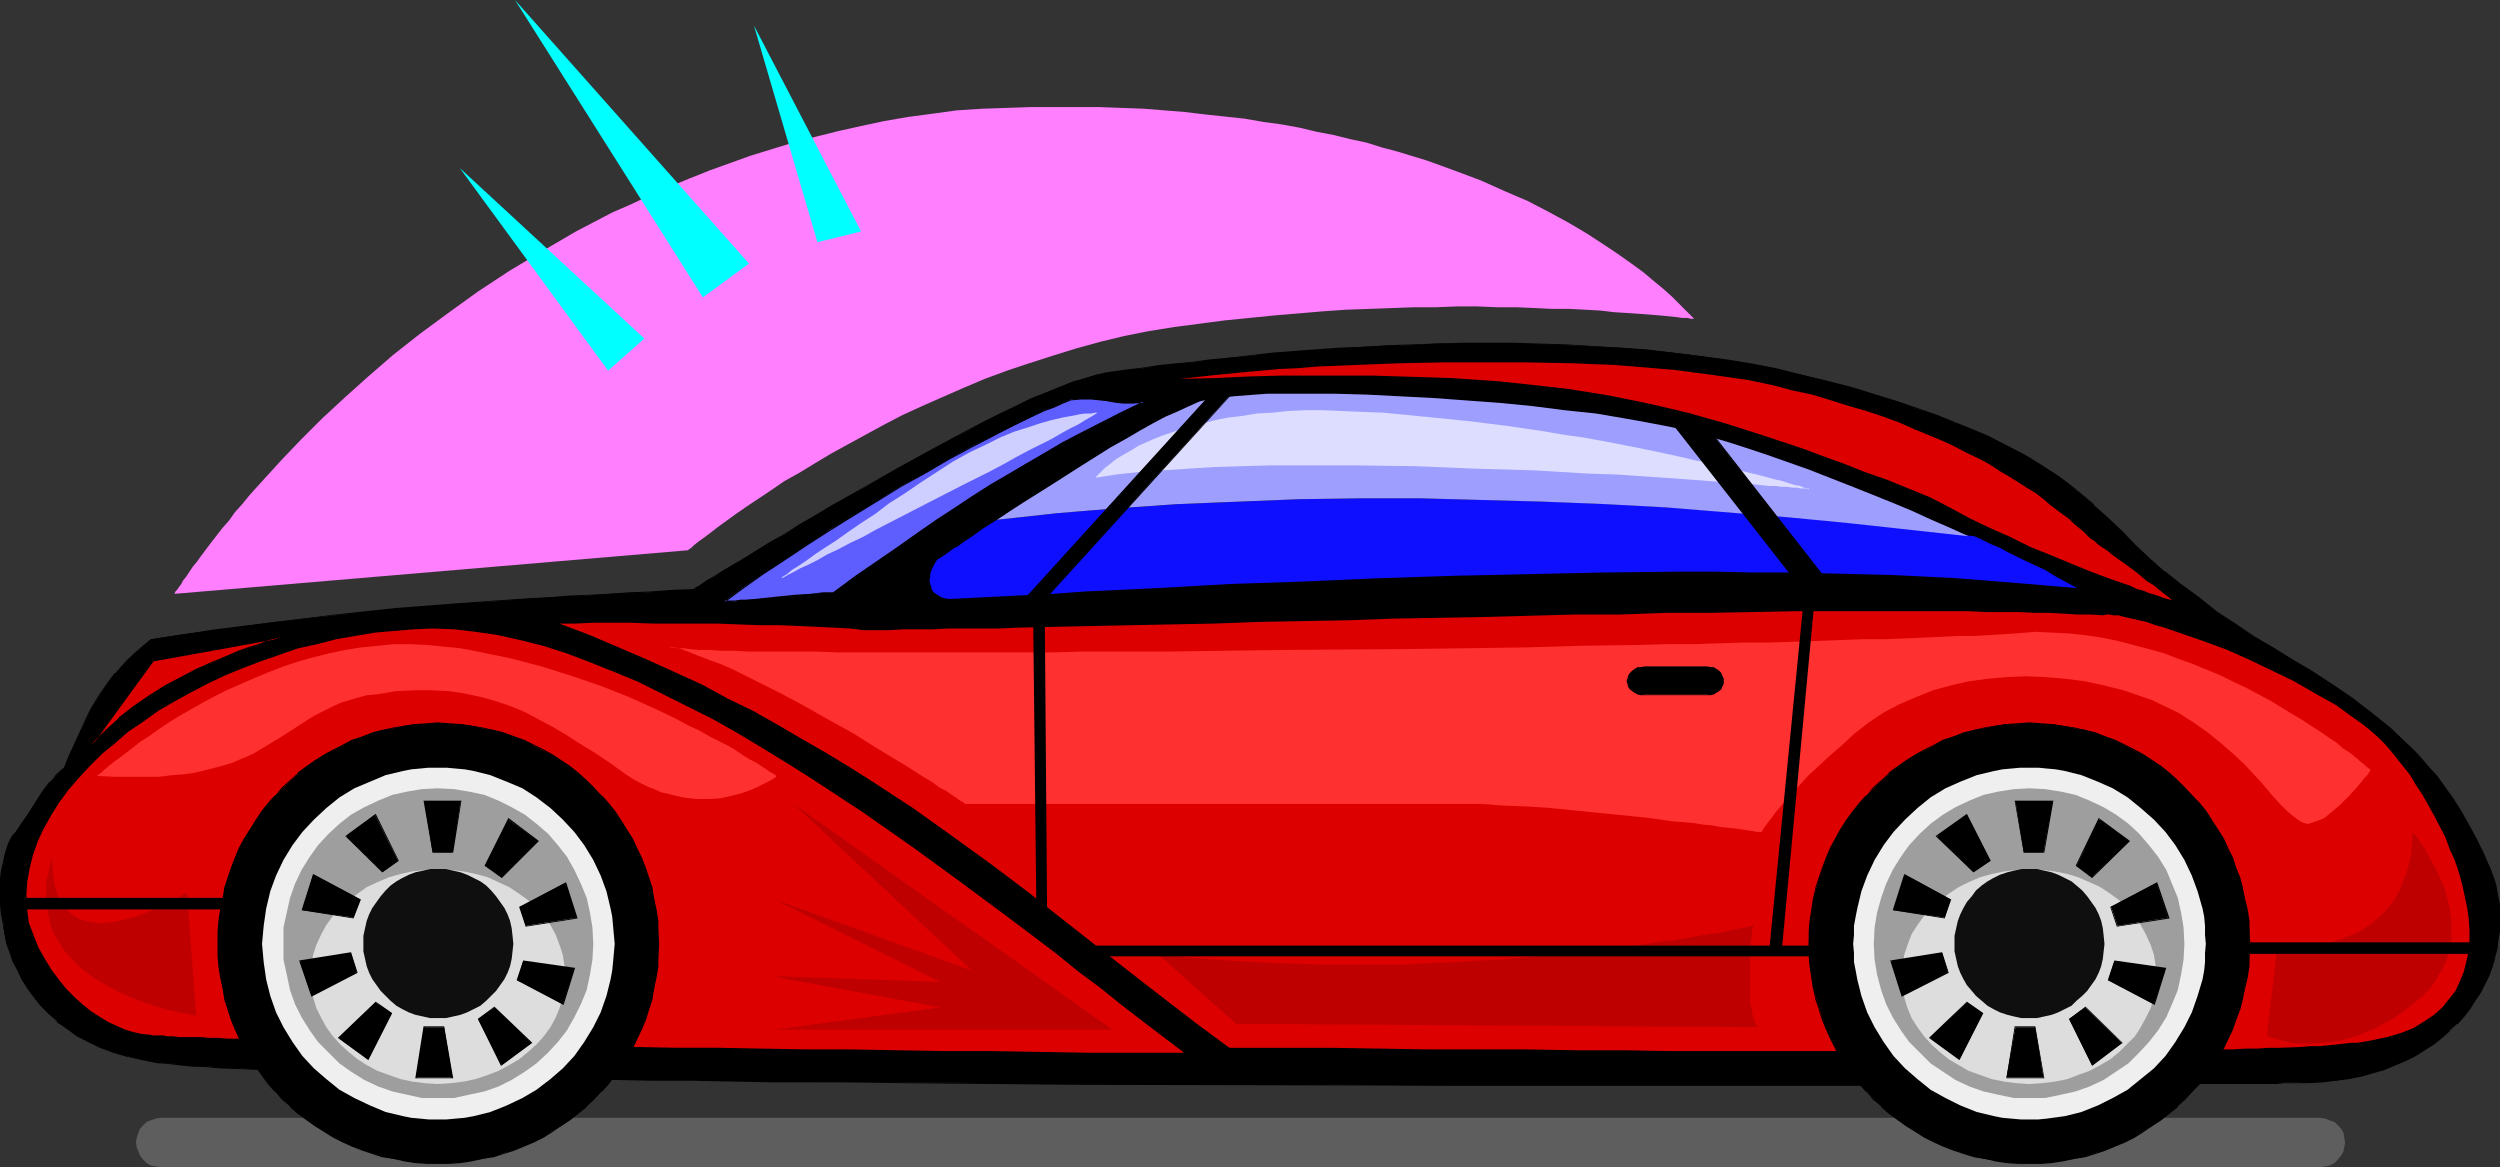 <?xml version="1.0" encoding="UTF-8" standalone="no"?>
<svg
   version="1.0"
   width="129.724mm"
   height="60.566mm"
   id="svg88"
   sodipodi:docname="Cartoon 103.wmf"
   xmlns:inkscape="http://www.inkscape.org/namespaces/inkscape"
   xmlns:sodipodi="http://sodipodi.sourceforge.net/DTD/sodipodi-0.dtd"
   xmlns="http://www.w3.org/2000/svg"
   xmlns:svg="http://www.w3.org/2000/svg">
  <rect width="100%" height="100%" fill="#333333" stroke="none"/>
  <sodipodi:namedview
     id="namedview88"
     pagecolor="#ffffff"
     bordercolor="#000000"
     borderopacity="0.25"
     inkscape:showpageshadow="2"
     inkscape:pageopacity="0.0"
     inkscape:pagecheckerboard="0"
     inkscape:deskcolor="#d1d1d1"
     inkscape:document-units="mm" />
  <defs
     id="defs1">
    <pattern
       id="WMFhbasepattern"
       patternUnits="userSpaceOnUse"
       width="6"
       height="6"
       x="0"
       y="0" />
  </defs>
  <path
     style="fill:#5e5e5e;fill-opacity:1;fill-rule:evenodd;stroke:none"
     d="M 31.512,219.218 H 455.065 l 0.97,0.162 0.808,0.323 0.97,0.323 0.646,0.646 0.646,0.646 0.485,0.808 0.162,0.969 0.162,0.969 -0.162,0.969 -0.162,0.808 -0.485,0.808 -0.646,0.808 -0.646,0.646 -0.97,0.485 -0.808,0.162 -0.97,0.162 H 31.512 l -0.97,-0.162 -0.97,-0.162 -0.808,-0.485 -0.646,-0.646 -0.646,-0.808 -0.323,-0.808 -0.323,-0.808 -0.162,-0.969 0.162,-0.969 0.323,-0.969 0.323,-0.808 0.646,-0.646 0.646,-0.646 0.808,-0.323 0.97,-0.323 z"
     id="path1" />
  <path
     style="fill:#000000;fill-opacity:1;fill-rule:evenodd;stroke:none"
     d="m 3.07,163.162 1.293,-1.777 1.131,-1.777 2.101,-3.231 1.131,-1.615 1.131,-1.454 1.293,-1.292 1.454,-1.292 0.97,-2.262 0.97,-2.262 0.808,-1.939 0.97,-1.939 0.808,-1.615 0.808,-1.615 1.778,-2.908 1.778,-2.746 1.131,-1.292 1.131,-1.292 1.293,-1.292 1.293,-1.454 1.616,-1.292 1.616,-1.454 6.302,-0.969 6.141,-0.808 5.979,-0.808 5.818,-0.808 11.797,-1.292 5.979,-0.646 5.979,-0.646 6.302,-0.485 6.302,-0.485 6.787,-0.485 6.949,-0.485 3.717,-0.323 3.717,-0.162 3.878,-0.162 3.878,-0.323 4.04,-0.162 4.202,-0.162 4.363,-0.323 4.363,-0.162 v 0 l 0.162,-0.162 0.162,-0.162 0.323,-0.162 0.485,-0.323 0.323,-0.162 1.131,-0.808 1.616,-0.808 1.616,-1.131 1.939,-1.131 2.262,-1.454 2.424,-1.454 2.424,-1.454 2.909,-1.615 2.909,-1.777 3.07,-1.777 3.07,-1.939 6.626,-3.716 6.787,-3.877 6.787,-3.716 6.787,-3.554 3.232,-1.777 3.232,-1.615 3.07,-1.454 3.07,-1.454 2.909,-1.131 2.586,-1.131 2.586,-0.969 2.262,-0.808 2.101,-0.646 1.939,-0.323 2.262,-0.323 2.424,-0.323 2.747,-0.323 3.07,-0.485 3.232,-0.323 3.394,-0.323 3.555,-0.485 3.878,-0.485 3.878,-0.323 4.202,-0.485 4.202,-0.323 4.363,-0.323 4.525,-0.323 4.686,-0.323 4.686,-0.162 4.848,-0.162 5.01,-0.323 h 4.848 10.181 l 10.342,0.323 10.504,0.485 5.171,0.485 5.171,0.485 5.171,0.646 5.171,0.808 5.01,0.808 5.01,0.969 5.01,1.131 4.848,1.292 5.01,1.292 4.525,1.454 4.363,1.292 4.04,1.454 3.878,1.292 3.394,1.454 3.394,1.292 2.909,1.292 2.909,1.292 2.586,1.454 2.424,1.292 2.262,1.292 2.101,1.454 1.939,1.292 1.778,1.292 1.778,1.454 3.07,2.585 2.909,2.746 2.747,2.585 2.586,2.585 2.747,2.585 2.909,2.585 3.07,2.585 1.778,1.292 1.939,1.292 3.394,2.746 3.555,2.423 3.717,2.423 3.717,2.262 3.878,2.262 3.878,2.423 4.04,2.423 3.717,2.746 3.878,2.746 3.717,3.231 1.939,1.615 1.778,1.777 1.778,1.939 1.778,1.939 1.778,2.1 1.616,2.262 1.616,2.262 1.616,2.423 1.454,2.585 1.616,2.746 1.293,2.908 1.454,3.069 0.485,1.777 0.485,1.615 0.323,1.777 0.323,1.615 0.162,1.777 v 1.777 l -0.162,1.777 -0.162,1.615 -0.323,1.777 -0.485,1.777 -0.485,1.777 -0.646,1.615 -0.808,1.615 -0.808,1.777 -0.97,1.615 -1.131,1.454 -1.131,1.454 -1.293,1.454 -1.454,1.454 -1.454,1.292 -1.616,1.292 -1.778,1.131 -1.778,1.131 -1.939,0.969 -2.101,0.969 -2.101,0.808 -2.262,0.646 -2.262,0.646 -2.424,0.485 -2.586,0.485 -2.586,0.162 -2.747,0.162 h -0.808 -0.808 -3.232 l -1.454,0.162 h -2.909 -1.616 -5.494 l -4.04,0.162 h -4.525 -4.686 -5.171 -11.312 l -5.979,0.162 h -6.464 -6.626 -13.898 l -7.434,0.162 h -82.416 l -17.776,-0.162 h -17.938 l -35.875,-0.162 -17.776,-0.162 -17.453,-0.162 h -8.565 l -8.565,-0.162 h -8.242 l -8.242,-0.162 -8.08,-0.162 h -7.757 l -7.757,-0.162 -7.595,-0.162 -7.11,-0.162 -7.11,-0.162 -6.787,-0.162 h -6.626 l -6.302,-0.323 -5.979,-0.162 h -5.656 l -5.494,-0.323 -5.01,-0.162 -4.686,-0.162 -4.363,-0.323 -4.04,-0.162 -1.939,-0.162 h -1.778 l -1.616,-0.162 -1.616,-0.162 -1.454,-0.162 -1.293,-0.162 h -1.293 l -1.131,-0.162 -3.07,-0.485 -3.07,-0.808 -2.747,-0.808 -2.424,-0.969 -2.424,-0.969 -2.262,-1.292 -1.939,-1.292 -1.778,-1.454 L 9.534,198.702 8.08,197.248 6.787,195.471 5.494,193.855 4.363,192.078 3.394,190.14 2.586,188.363 1.939,186.586 1.293,184.647 0.808,182.87 0.646,180.932 0.323,179.155 0.162,177.378 0,175.762 v -1.777 l 0.162,-1.615 0.162,-1.454 0.323,-1.454 0.162,-1.454 0.323,-1.131 0.485,-1.131 0.485,-0.969 0.485,-0.808 z"
     id="path2" />
  <path
     style="fill:#000000;fill-opacity:1;fill-rule:evenodd;stroke:none"
     d="m 3.232,163.323 1.293,-1.777 1.131,-1.777 2.101,-3.392 1.131,-1.615 1.131,-1.454 H 9.858 l 1.293,-1.292 v 0 l 1.454,-1.131 1.131,-2.423 0.97,-2.1 0.808,-2.1 0.808,-1.777 0.808,-1.777 0.97,-1.615 1.616,-2.908 1.939,-2.746 1.131,-1.292 v 0 l 1.131,-1.292 1.131,-1.292 1.454,-1.292 v 0 l 1.454,-1.292 1.778,-1.454 h -0.162 l 6.302,-0.969 6.141,-0.808 11.797,-1.615 11.797,-1.454 5.979,-0.485 5.979,-0.646 6.302,-0.485 6.302,-0.485 6.787,-0.646 6.949,-0.323 3.717,-0.323 3.717,-0.162 3.878,-0.323 3.878,-0.162 4.04,-0.162 4.202,-0.323 4.363,-0.162 4.363,-0.162 h 0.162 v -0.323 0.162 l 0.323,-0.162 0.323,-0.162 0.323,-0.323 0.485,-0.162 1.131,-0.808 1.454,-0.969 1.778,-0.969 1.939,-1.131 2.101,-1.454 2.424,-1.454 2.586,-1.454 2.747,-1.777 2.909,-1.615 3.07,-1.777 3.232,-1.939 6.464,-3.877 6.787,-3.716 6.949,-3.716 6.626,-3.716 3.394,-1.615 3.232,-1.615 3.07,-1.454 2.909,-1.454 2.909,-1.131 2.747,-1.131 2.424,-0.969 2.262,-0.808 2.101,-0.646 v 0 l 1.939,-0.323 2.262,-0.323 2.424,-0.323 2.747,-0.485 3.07,-0.323 3.232,-0.323 3.394,-0.485 3.555,-0.323 3.878,-0.485 3.878,-0.485 4.202,-0.323 4.202,-0.323 4.363,-0.323 4.525,-0.323 4.686,-0.323 4.686,-0.162 4.848,-0.323 5.01,-0.162 h 4.848 10.181 l 10.342,0.162 10.504,0.646 5.171,0.485 5.171,0.485 5.171,0.646 5.171,0.808 5.01,0.808 5.01,0.969 5.01,1.131 4.848,1.292 h -0.162 l 5.01,1.292 4.686,1.454 4.363,1.292 4.04,1.292 3.717,1.454 3.555,1.292 3.232,1.454 3.07,1.292 2.747,1.292 2.747,1.454 2.424,1.292 2.262,1.292 2.101,1.454 1.778,1.292 1.939,1.292 1.778,1.292 3.07,2.746 v -0.162 l 2.747,2.746 2.747,2.585 2.586,2.585 2.747,2.746 2.909,2.423 v 0.162 l 3.232,2.585 1.778,1.292 1.939,1.292 3.394,2.746 3.555,2.423 3.717,2.423 3.717,2.262 3.878,2.262 3.878,2.423 3.878,2.423 3.878,2.585 3.878,2.908 3.717,3.231 v -0.162 l 1.778,1.777 1.939,1.777 1.778,1.777 v 0 l 1.616,1.939 1.778,2.1 1.616,2.262 1.616,2.262 1.616,2.585 1.616,2.585 1.454,2.746 1.293,2.908 1.454,3.069 0.485,1.615 0.485,1.615 v 0 l 0.485,1.777 0.162,1.615 0.162,1.777 v 1.777 l -0.162,1.777 -0.162,1.615 -0.323,1.777 -0.323,1.777 v 0 l -0.646,1.615 -0.646,1.777 -0.808,1.615 -0.808,1.615 -0.97,1.615 -1.131,1.615 -1.131,1.454 -1.293,1.454 v 0 l -1.293,1.454 v -0.162 l -1.616,1.292 -1.616,1.292 -1.616,1.131 -1.778,1.131 -2.101,0.969 -1.939,0.969 -2.262,0.808 -2.101,0.646 -2.424,0.646 h 0.162 l -2.424,0.485 -2.586,0.485 -2.586,0.162 -2.747,0.162 h -0.808 l -0.808,0.162 h -3.232 -1.454 -2.909 -1.616 -5.494 l -4.04,0.162 h -4.525 -4.686 l -5.171,0.162 h -11.312 -5.979 -6.464 -6.626 -13.898 l -7.434,0.162 h -82.416 l -71.589,-0.323 -35.229,-0.162 -8.565,-0.162 -16.806,-0.162 -16.322,-0.323 h -7.757 l -7.757,-0.162 -14.706,-0.162 -7.11,-0.323 -13.413,-0.162 -6.302,-0.162 -5.979,-0.162 -5.656,-0.162 -5.494,-0.162 -5.01,-0.323 -4.686,-0.162 -4.363,-0.162 -4.04,-0.323 h -1.939 l -1.778,-0.162 -1.616,-0.162 -1.616,-0.162 -1.454,-0.162 h -1.293 l -1.293,-0.162 -1.131,-0.162 -3.07,-0.485 -3.07,-0.646 h 0.162 l -2.747,-0.969 -2.586,-0.969 -2.262,-0.969 -2.262,-1.292 -1.939,-1.292 -1.939,-1.454 v 0.162 L 9.696,198.702 8.08,197.086 h 0.162 l -1.454,-1.615 -1.131,-1.777 -1.131,-1.777 -0.323,0.162 1.131,1.777 1.293,1.777 1.293,1.615 v 0 l 1.616,1.615 1.616,1.454 v 0.162 l 1.939,1.292 1.939,1.454 2.262,1.131 2.262,1.131 2.586,0.969 2.747,0.808 v 0 l 3.07,0.646 3.07,0.646 h 1.131 l 1.293,0.162 1.293,0.162 1.454,0.162 1.616,0.162 h 1.616 l 1.778,0.162 1.939,0.162 4.04,0.162 4.363,0.162 4.686,0.323 5.01,0.162 5.494,0.162 5.656,0.162 5.979,0.162 6.302,0.162 13.413,0.323 7.11,0.162 14.706,0.323 7.757,0.162 h 7.757 l 16.322,0.323 h 16.806 l 8.565,0.162 35.229,0.323 71.589,0.162 h 82.416 7.434 13.898 6.626 6.464 l 5.979,-0.162 h 11.312 5.171 l 4.686,-0.162 h 4.525 4.04 5.494 1.616 2.909 l 1.454,-0.162 h 3.232 0.808 0.808 l 2.747,-0.162 2.586,-0.323 2.586,-0.323 2.424,-0.485 v 0 l 2.262,-0.646 2.262,-0.646 2.262,-0.969 1.939,-0.808 1.939,-0.969 1.778,-1.131 1.778,-1.131 1.616,-1.292 1.454,-1.292 v -0.162 l 1.454,-1.292 h 0.162 l 1.293,-1.454 1.131,-1.454 0.97,-1.615 1.131,-1.615 0.808,-1.615 0.808,-1.615 0.646,-1.777 0.485,-1.615 v -0.162 l 0.485,-1.777 0.162,-1.777 0.323,-1.615 v -1.777 -1.777 -1.777 l -0.323,-1.615 -0.323,-1.777 v -0.162 l -0.485,-1.615 -0.646,-1.615 -1.293,-3.069 -1.454,-2.908 -1.454,-2.746 -1.454,-2.585 -1.616,-2.585 -1.616,-2.262 -1.616,-2.262 -1.778,-1.939 -1.778,-2.1 v 0 l -1.778,-1.777 -1.939,-1.777 -1.778,-1.777 v 0 l -3.878,-3.069 -3.717,-2.908 -3.878,-2.585 -3.878,-2.585 -3.878,-2.262 -3.878,-2.423 -3.878,-2.262 -3.555,-2.423 -3.717,-2.423 -3.394,-2.746 -1.778,-1.292 -1.778,-1.292 -3.232,-2.585 v 0.162 l -2.909,-2.585 -2.747,-2.585 -2.586,-2.746 -2.747,-2.585 -2.909,-2.585 v -0.162 l -3.07,-2.585 -1.616,-1.292 -1.939,-1.454 -1.939,-1.292 -2.101,-1.292 -2.262,-1.454 -2.424,-1.292 -2.586,-1.292 -2.747,-1.454 -3.07,-1.292 -3.232,-1.292 -3.555,-1.454 -3.717,-1.292 -4.202,-1.454 -4.202,-1.292 -4.686,-1.454 -5.01,-1.292 v 0 l -4.848,-1.131 -5.01,-1.292 -5.01,-0.969 -5.01,-0.808 -5.171,-0.646 -5.171,-0.646 -5.171,-0.646 -5.171,-0.323 -10.504,-0.646 -10.342,-0.323 h -10.181 l -4.848,0.162 -5.01,0.162 -4.848,0.162 -4.686,0.323 -4.686,0.162 -4.525,0.323 -4.363,0.323 -4.202,0.323 -4.202,0.485 -3.878,0.485 -3.878,0.323 -3.555,0.485 -3.394,0.323 -3.232,0.323 -3.07,0.485 -2.747,0.323 -2.424,0.323 -2.262,0.323 -1.939,0.485 v 0 l -2.101,0.646 -2.424,0.646 -2.424,0.969 -2.747,1.131 -2.909,1.131 -2.909,1.454 -3.07,1.454 -3.232,1.615 -3.394,1.777 -6.626,3.554 -6.787,3.716 -6.787,3.877 -6.626,3.716 -3.232,1.939 -3.07,1.777 -2.747,1.777 -2.909,1.615 -2.586,1.615 -2.262,1.454 -2.262,1.292 -1.939,1.131 -1.778,1.131 -1.454,0.808 -1.131,0.808 -0.485,0.323 -0.323,0.162 -0.323,0.162 -0.162,0.162 -0.162,0.162 v 0 0 l -4.363,0.162 -4.363,0.323 -4.202,0.162 -4.04,0.323 -3.878,0.162 -3.878,0.162 -3.717,0.323 -3.717,0.162 -6.949,0.485 -6.787,0.485 -6.302,0.485 -6.302,0.485 -5.979,0.646 -5.979,0.646 -11.797,1.454 -11.797,1.454 -6.141,0.969 -6.302,0.969 -1.616,1.292 -1.616,1.454 v 0 l -1.454,1.292 -1.131,1.292 -1.131,1.292 h -0.162 l -0.97,1.292 -1.939,2.746 -1.778,2.908 -0.808,1.615 -0.808,1.777 -0.808,1.777 -0.97,2.1 -0.97,2.1 -0.97,2.423 v -0.162 l -1.454,1.292 v 0 l -1.131,1.454 H 9.696 l -1.131,1.454 -0.97,1.454 -2.101,3.392 -1.293,1.777 -1.131,1.777 z"
     id="path3" />
  <path
     style="fill:#000000;fill-opacity:1;fill-rule:evenodd;stroke:none"
     d="m 4.525,191.917 -0.97,-1.777 -0.808,-1.777 -0.646,-1.939 -0.646,-1.777 v 0 l -0.485,-1.777 -0.323,-1.939 -0.162,-1.777 -0.162,-1.777 -0.162,-1.615 v -1.777 l 0.162,-1.615 0.162,-1.454 0.162,-1.454 0.323,-1.454 v 0.162 l 0.323,-1.292 0.485,-0.969 0.485,-1.131 0.485,-0.808 0.485,-0.646 -0.162,-0.162 -0.646,0.646 -0.485,0.808 -0.485,1.131 -0.323,1.131 -0.323,1.131 v 0 L 0.485,169.462 0.162,170.916 0,172.37 v 1.615 1.777 1.615 l 0.162,1.777 0.323,1.777 0.323,1.939 0.323,1.777 v 0.162 l 0.646,1.777 0.646,1.939 0.97,1.777 0.808,1.777 z"
     id="path4" />
  <path
     style="fill:#5e5eff;fill-opacity:1;fill-rule:evenodd;stroke:none"
     d="m 142.046,117.929 3.717,-2.746 4.04,-2.746 4.202,-2.746 4.363,-2.908 4.363,-2.908 4.686,-2.908 9.373,-5.654 4.686,-2.585 4.686,-2.746 4.363,-2.423 4.363,-2.262 4.202,-1.939 3.878,-1.939 1.939,-0.969 1.778,-0.646 1.778,-0.808 1.616,-0.646 2.101,-0.162 h 1.778 l 1.616,0.162 1.616,0.323 1.616,0.162 1.616,0.162 h 1.778 l 2.101,-0.162 -4.202,2.1 -4.04,2.1 -3.878,1.939 -3.717,1.939 -7.272,4.039 -6.787,4.2 -3.555,2.262 -3.555,2.262 -3.717,2.423 -3.717,2.585 -3.717,2.585 -4.04,2.908 -4.202,2.908 -4.525,3.231 h -0.97 -0.97 l -1.293,0.162 h -1.293 l -2.909,0.323 -6.302,0.646 -2.909,0.162 -1.454,0.162 -1.131,0.162 h -1.131 z"
     id="path5" />
  <path
     style="fill:#000000;fill-opacity:1;fill-rule:evenodd;stroke:none"
     d="m 142.046,117.767 0.162,0.323 3.717,-2.746 3.878,-2.746 4.202,-2.746 4.363,-2.908 4.525,-2.908 4.686,-2.908 9.211,-5.654 4.686,-2.585 4.686,-2.746 4.525,-2.423 4.363,-2.262 4.04,-2.1 4.04,-1.939 1.778,-0.808 1.778,-0.646 1.778,-0.808 1.616,-0.646 v 0 l 2.101,-0.162 h 1.778 l 1.616,0.162 1.616,0.162 1.616,0.323 1.616,0.162 h 1.778 l 2.101,-0.162 v -0.323 l -4.363,2.1 -7.918,4.039 -3.717,1.939 -7.11,4.2 -6.949,4.039 -3.555,2.262 -3.394,2.262 -3.717,2.423 -3.717,2.585 -3.878,2.746 -8.242,5.654 -4.363,3.231 v 0 h -0.97 -0.97 l -1.293,0.162 -1.293,0.162 -2.909,0.162 -6.302,0.646 -2.909,0.323 h -1.454 l -1.131,0.162 h -1.131 -0.97 l -0.323,0.323 h 1.293 l 1.131,-0.162 h 1.131 l 1.454,-0.162 2.909,-0.162 6.302,-0.646 2.909,-0.323 1.293,-0.162 h 1.293 0.97 0.97 l 4.525,-3.231 8.242,-5.816 3.878,-2.585 3.717,-2.585 3.555,-2.423 3.555,-2.262 3.555,-2.262 6.949,-4.2 7.11,-4.039 3.717,-1.939 7.918,-4.039 4.848,-2.423 -2.747,0.162 h -1.778 l -1.616,-0.162 -1.616,-0.162 -1.616,-0.323 -1.616,-0.162 h -1.778 l -2.101,0.323 -1.778,0.646 -1.616,0.646 -1.778,0.808 -1.939,0.808 -4.04,1.939 -4.04,1.939 -4.363,2.423 -4.525,2.423 -4.525,2.585 -4.686,2.746 -9.373,5.493 -4.686,3.069 -4.525,2.746 -4.363,2.908 -4.202,2.908 -3.878,2.746 -4.04,2.908 z"
     id="path6" />
  <path
     style="fill:#0f0fff;fill-opacity:1;fill-rule:evenodd;stroke:none"
     d="m 195.536,101.936 11.797,-1.292 11.797,-0.969 11.958,-0.808 11.958,-0.485 11.958,-0.485 12.12,-0.162 h 12.12 l 12.12,0.323 12.12,0.323 12.12,0.485 11.958,0.646 11.958,0.969 12.12,0.969 11.958,1.131 11.797,1.292 11.797,1.292 1.778,0.808 1.616,0.808 1.616,0.646 1.454,0.808 2.586,1.292 2.424,1.131 2.424,1.131 2.101,1.292 4.202,2.262 -5.656,-0.485 -5.818,-0.485 -5.979,-0.485 -6.141,-0.485 -6.302,-0.323 -6.626,-0.323 -6.626,-0.162 -6.787,-0.162 -6.949,-0.162 h -6.949 l -7.11,-0.162 h -7.11 l -14.706,0.162 -14.706,0.323 -14.706,0.323 -14.867,0.485 -14.706,0.646 -14.544,0.485 -14.221,0.808 -6.949,0.323 -6.949,0.323 -6.626,0.485 -6.787,0.323 -6.464,0.323 -6.141,0.323 h -1.293 l -1.131,-0.323 -0.97,-0.646 -0.485,-0.323 -0.323,-0.485 -0.162,-0.646 -0.162,-0.485 -0.162,-0.646 0.162,-0.808 v -0.646 l 0.323,-0.808 0.485,-0.969 0.485,-0.808 0.162,-0.162 v 0 l 0.323,-0.162 0.485,-0.323 0.485,-0.323 0.485,-0.323 0.646,-0.485 0.646,-0.485 0.97,-0.485 0.808,-0.646 1.939,-1.292 2.262,-1.615 z"
     id="path7" />
  <path
     style="fill:#9e9eff;fill-opacity:1;fill-rule:evenodd;stroke:none"
     d="m 386.062,105.167 -11.797,-1.292 -11.797,-1.292 -11.797,-1.131 -11.958,-0.969 -11.958,-0.969 -11.958,-0.646 -12.12,-0.485 -11.958,-0.323 -11.958,-0.323 H 266.801 l -11.958,0.162 -11.958,0.485 -11.958,0.485 -11.797,0.808 -11.797,0.969 -11.797,1.292 2.424,-1.615 2.747,-1.777 5.656,-3.554 5.818,-3.716 5.656,-3.554 2.909,-1.615 2.747,-1.615 2.586,-1.454 2.424,-1.292 2.262,-0.969 2.101,-0.969 1.778,-0.808 0.808,-0.323 0.808,-0.162 1.131,-0.162 1.454,-0.323 1.616,-0.162 1.616,-0.162 2.101,-0.162 2.101,-0.162 2.262,-0.162 h 2.424 8.08 2.747 l 6.141,0.162 6.302,0.323 6.464,0.323 6.626,0.485 6.626,0.485 6.626,0.646 6.302,0.808 6.141,0.646 5.656,0.969 2.747,0.485 2.586,0.485 3.394,0.646 3.555,0.808 3.717,0.969 3.878,1.131 4.04,1.292 3.878,1.292 8.242,2.908 8.242,3.231 8.08,3.231 3.878,1.615 3.878,1.777 3.717,1.615 z"
     id="path8" />
  <path
     style="fill:#ddddff;fill-opacity:1;fill-rule:evenodd;stroke:none"
     d="m 214.766,93.697 h 0.162 v -0.162 l 0.162,-0.162 0.323,-0.323 0.323,-0.323 0.485,-0.485 0.485,-0.485 0.646,-0.485 0.808,-0.646 0.808,-0.646 0.808,-0.485 1.131,-0.646 1.131,-0.646 1.293,-0.808 1.454,-0.646 1.454,-0.646 1.616,-0.646 1.939,-0.646 1.778,-0.646 2.101,-0.646 2.262,-0.485 2.424,-0.646 2.424,-0.485 2.747,-0.323 2.909,-0.485 3.07,-0.162 3.07,-0.323 3.394,-0.162 h 3.555 l 3.717,0.162 3.878,0.162 4.202,0.162 8.242,0.808 8.08,0.808 7.918,0.969 7.595,1.131 3.717,0.646 3.555,0.485 3.555,0.646 3.394,0.646 3.232,0.646 3.232,0.646 3.07,0.646 2.909,0.646 2.747,0.646 2.747,0.485 2.424,0.646 2.424,0.485 2.262,0.646 2.101,0.485 1.778,0.485 1.778,0.485 1.454,0.323 1.454,0.485 1.131,0.323 0.97,0.162 0.646,0.323 0.646,0.162 h 0.323 l 0.162,0.162 H 354.55 l -0.323,-0.162 h -0.485 -0.646 l -0.646,-0.162 h -0.97 L 350.51,95.474 h -1.131 l -1.131,-0.162 h -1.293 l -1.454,-0.162 -1.454,-0.162 -1.616,-0.162 -3.394,-0.162 -3.878,-0.323 -4.202,-0.323 -4.525,-0.323 -4.686,-0.323 -4.848,-0.323 -5.333,-0.162 -5.333,-0.323 -5.494,-0.323 -5.656,-0.162 -5.656,-0.162 -11.635,-0.485 -11.635,-0.162 h -11.474 -5.656 l -5.494,0.162 -5.333,0.162 -5.171,0.323 -4.848,0.323 -4.848,0.323 -4.363,0.485 z"
     id="path9" />
  <path
     style="fill:#000000;fill-opacity:1;fill-rule:evenodd;stroke:none"
     d="m 321.26,74.311 h 5.979 l 40.077,51.049 h -6.141 z"
     id="path10" />
  <path
     style="fill:#000000;fill-opacity:1;fill-rule:evenodd;stroke:none"
     d="m 321.422,74.311 -0.162,0.162 h 5.979 v -0.162 l 39.915,51.21 0.162,-0.162 h -6.141 0.162 l -39.915,-51.049 -0.485,-0.162 40.238,51.372 h 6.302 L 327.401,74.15 h -6.464 z"
     id="path11" />
  <path
     style="fill:#000000;fill-opacity:1;fill-rule:evenodd;stroke:none"
     d="m 239.814,74.796 h 3.878 l -43.147,47.495 h -3.878 z"
     id="path12" />
  <path
     style="fill:#000000;fill-opacity:1;fill-rule:evenodd;stroke:none"
     d="m 239.976,74.957 h -0.162 3.878 v -0.162 l -43.309,47.495 h 0.162 -3.878 v 0.162 l 43.309,-47.495 -0.162,-0.323 -43.47,47.818 h 4.202 l 43.47,-47.818 h -4.202 z"
     id="path13" />
  <path
     style="fill:#dd0000;fill-opacity:1;fill-rule:evenodd;stroke:none"
     d="m 84.84,123.26 4.202,0.162 4.202,0.485 4.363,0.646 4.363,0.969 4.525,1.131 4.525,1.454 4.686,1.777 4.848,1.939 4.686,1.939 4.848,2.423 4.848,2.423 4.848,2.423 4.848,2.746 4.848,2.908 5.01,3.069 4.848,3.069 9.858,6.462 9.696,6.785 9.534,6.946 9.373,6.946 9.211,6.946 4.363,3.554 4.363,3.231 4.202,3.392 4.202,3.231 4.04,3.069 4.04,3.069 h -19.069 l -18.907,-0.323 h -9.211 l -9.211,-0.162 -8.888,-0.162 h -8.888 l -8.726,-0.162 -8.565,-0.162 h -8.242 l -8.242,-0.162 -7.918,-0.162 -7.595,-0.162 -7.434,-0.162 h -7.11 l -6.949,-0.162 -6.464,-0.162 -6.302,-0.162 h -5.818 l -5.656,-0.162 -5.171,-0.162 h -2.424 l -2.424,-0.162 h -2.262 l -2.101,-0.162 H 46.541 44.602 l -1.939,-0.162 H 41.046 L 39.269,203.387 H 37.814 36.36 35.067 l -1.131,-0.162 h -1.131 l -0.808,-0.162 h -0.97 -0.646 -0.485 l -0.485,-0.162 h -0.323 l -1.454,-0.162 -1.454,-0.323 -1.616,-0.485 -1.454,-0.646 -1.778,-0.808 -1.616,-0.969 -1.778,-1.131 -1.616,-1.292 -1.616,-1.454 -1.616,-1.615 -1.454,-1.777 -1.454,-1.939 -1.293,-2.1 -1.293,-2.262 -0.97,-2.423 -0.97,-2.585 -0.323,-2.585 -0.162,-2.746 0.162,-2.585 0.485,-2.746 0.646,-2.585 0.97,-2.746 1.131,-2.423 1.454,-2.585 1.616,-2.585 1.778,-2.423 2.101,-2.423 2.101,-2.262 2.424,-2.423 2.586,-2.1 2.586,-2.262 2.909,-1.939 2.909,-2.1 3.07,-1.777 3.232,-1.777 3.394,-1.777 3.394,-1.615 3.555,-1.454 3.394,-1.292 3.717,-1.292 3.717,-1.292 3.717,-0.808 3.717,-0.969 3.717,-0.646 3.878,-0.646 3.717,-0.323 3.878,-0.323 z"
     id="path14" />
  <path
     style="fill:#dd0000;fill-opacity:1;fill-rule:evenodd;stroke:none"
     d="m 241.107,205.487 -6.141,-4.523 -6.302,-4.846 -6.464,-5.008 -6.626,-5.169 -6.787,-5.331 -6.949,-5.493 -7.272,-5.493 -7.595,-5.493 -7.918,-5.654 -4.202,-2.746 -4.202,-2.746 -4.363,-2.746 -4.525,-2.746 -4.525,-2.585 -4.686,-2.746 -4.848,-2.746 -5.01,-2.423 -5.01,-2.746 -5.333,-2.423 -5.333,-2.423 -5.656,-2.423 -5.656,-2.423 -5.979,-2.262 h 3.07 l 3.394,-0.162 h 7.595 l 4.202,0.162 h 4.04 8.565 l 8.403,0.323 h 4.04 l 3.878,0.162 3.555,0.162 3.232,0.162 3.07,0.162 1.293,0.162 1.131,0.162 h 5.171 l 2.747,-0.162 h 2.747 2.909 l 3.07,-0.162 h 3.232 3.232 3.394 l 3.555,-0.162 7.11,-0.162 7.595,-0.162 7.757,-0.162 8.08,-0.162 8.403,-0.162 8.565,-0.323 8.565,-0.162 8.888,-0.162 8.888,-0.323 17.938,-0.323 17.938,-0.485 h 8.888 l 8.888,-0.323 h 8.565 l 8.565,-0.162 8.242,-0.162 h 8.08 22.462 3.555 l 3.232,0.162 h 3.394 3.07 l 3.07,0.162 h 2.909 l 2.909,0.162 2.586,0.162 h 2.586 l 2.586,0.162 0.485,-0.162 h 0.646 l 0.808,0.162 h 0.97 l 1.131,0.323 1.454,0.323 1.454,0.323 1.454,0.323 1.778,0.646 1.778,0.485 3.717,1.292 4.202,1.454 4.363,1.615 4.363,1.939 4.363,2.1 4.363,2.1 4.202,2.423 4.04,2.262 1.778,1.292 1.778,1.292 1.616,1.131 1.616,1.292 1.454,1.292 1.293,1.292 1.131,1.292 1.293,1.615 1.293,1.615 1.293,1.615 1.131,1.939 1.293,1.939 2.262,4.039 2.262,4.362 0.808,2.262 0.97,2.1 0.808,2.423 0.646,2.262 0.485,2.262 0.485,2.262 0.323,2.262 0.162,2.262 v 2.1 l -0.162,2.1 -0.485,2.1 -0.485,1.939 -0.808,1.939 -0.808,1.777 -1.293,1.615 -1.293,1.615 -1.616,1.454 -1.939,1.292 -2.101,1.292 -2.424,0.969 -2.747,0.808 -3.07,0.646 -0.808,0.162 -0.97,0.162 -1.131,0.162 h -1.131 l -1.454,0.162 -1.454,0.162 -1.454,0.162 -1.778,0.162 h -1.778 l -1.778,0.162 -4.04,0.162 h -2.262 l -2.424,0.162 h -2.262 l -2.586,0.162 h -5.171 l -5.656,0.162 -5.979,0.162 h -6.302 -6.626 -6.949 l -7.272,0.162 h -23.109 l -8.403,-0.162 h -8.403 -8.565 -8.888 -9.05 l -9.05,-0.162 h -9.373 l -9.373,-0.162 h -9.534 -9.696 l -19.554,-0.323 z"
     id="path15" />
  <path
     style="fill:#dd0000;fill-opacity:1;fill-rule:evenodd;stroke:none"
     d="m 17.938,146.038 12.12,-16.478 25.048,-4.523 h -0.162 -0.162 l -0.323,0.162 -0.485,0.162 -0.485,0.162 -0.808,0.162 -0.808,0.323 -0.808,0.323 -0.97,0.323 -0.97,0.323 -2.424,0.808 -2.424,0.969 -2.747,1.292 -3.07,1.292 -2.909,1.615 -3.07,1.615 -3.232,1.939 -2.909,2.1 -3.07,2.262 -2.747,2.585 z"
     id="path16" />
  <path
     style="fill:#000000;fill-opacity:1;fill-rule:evenodd;stroke:none"
     d="m 17.776,146.038 0.323,0.162 12.12,-16.639 -0.162,0.162 25.048,-4.523 v -0.323 h -0.162 l -0.162,0.162 h -0.323 l -0.485,0.162 v 0 l -0.485,0.162 h -0.162 l -0.646,0.162 -0.808,0.323 -0.808,0.323 -0.97,0.323 -1.131,0.323 -2.262,0.808 -2.586,1.131 -2.747,1.131 -2.909,1.292 -3.07,1.615 -3.07,1.615 -3.07,1.939 -3.07,2.1 -2.909,2.262 v 0.162 l -2.747,2.423 -2.747,2.746 0.162,0.162 2.586,-2.746 2.909,-2.423 v 0 l 2.909,-2.262 3.07,-2.1 3.07,-1.939 3.07,-1.615 3.07,-1.615 2.909,-1.454 2.747,-1.131 2.586,-0.969 2.262,-0.969 1.131,-0.323 0.97,-0.323 0.808,-0.323 0.808,-0.162 0.646,-0.162 v 0 l 0.485,-0.162 h 0.162 l 0.323,-0.162 0.323,-0.162 h 0.323 -0.162 0.162 v -0.323 l -25.048,4.523 -12.282,16.639 0.162,0.162 z"
     id="path17" />
  <path
     style="fill:#dd0000;fill-opacity:1;fill-rule:evenodd;stroke:none"
     d="m 231.411,74.311 2.909,-0.323 2.909,-0.323 3.232,-0.323 3.232,-0.323 3.555,-0.323 3.555,-0.323 3.717,-0.162 3.717,-0.323 7.918,-0.323 8.242,-0.323 8.403,-0.162 h 8.565 8.403 l 8.403,0.162 8.242,0.323 4.04,0.323 3.878,0.323 3.878,0.323 3.717,0.485 3.717,0.485 3.394,0.485 3.394,0.485 3.232,0.646 2.909,0.646 2.909,0.808 3.878,0.808 3.717,1.131 3.555,1.131 3.394,0.969 3.394,1.131 3.07,1.131 2.909,1.292 2.747,1.131 2.747,1.131 2.424,1.131 2.424,1.292 2.424,1.131 2.101,1.131 1.939,1.292 1.939,1.131 1.778,1.131 1.778,1.131 1.616,0.969 1.454,1.131 1.293,1.131 1.293,0.969 1.293,0.969 1.131,0.808 0.97,0.969 0.97,0.808 0.808,0.646 0.808,0.808 0.646,0.646 0.808,0.485 0.485,0.485 0.646,0.485 0.485,0.323 0.97,0.646 0.97,0.808 2.262,1.615 2.424,1.777 2.101,1.777 1.131,0.646 0.97,0.808 0.808,0.646 0.808,0.646 0.646,0.485 0.323,0.323 0.323,0.323 h 0.162 -0.162 l -0.162,-0.162 -0.485,-0.162 -0.485,-0.162 -0.646,-0.162 -0.808,-0.323 -0.97,-0.323 -1.131,-0.323 -1.131,-0.485 -1.293,-0.323 -1.293,-0.646 -1.454,-0.485 -3.232,-1.131 -3.394,-1.292 -3.555,-1.454 -3.878,-1.615 -4.04,-1.615 -3.878,-1.939 -4.04,-1.777 -4.04,-1.939 -3.878,-2.1 -3.717,-1.939 -4.363,-1.777 -4.363,-1.777 -4.202,-1.454 -4.04,-1.615 -4.04,-1.454 -3.878,-1.454 -7.757,-2.585 -7.595,-2.423 -7.434,-2.1 -7.595,-1.777 -7.918,-1.615 -4.04,-0.646 -4.04,-0.646 -4.363,-0.485 -4.363,-0.485 -4.525,-0.485 -4.686,-0.323 -4.686,-0.323 -5.01,-0.162 -5.171,-0.162 -5.494,-0.162 h -5.656 -5.818 -6.141 l -6.302,0.162 -6.787,0.323 z"
     id="path18" />
  <path
     style="fill:#bf0000;fill-opacity:1;fill-rule:evenodd;stroke:none"
     d="m 218.16,201.933 -62.539,-44.264 34.906,32.632 -38.622,-13.893 32.482,16.155 -33.128,-1.131 33.128,6.139 -32.482,4.362 z"
     id="path19" />
  <path
     style="fill:#ff3030;fill-opacity:1;fill-rule:evenodd;stroke:none"
     d="m 131.381,126.814 0.162,0.162 h 0.323 l 0.97,0.162 h 1.131 l 1.293,0.162 1.778,0.162 h 2.101 l 2.262,0.162 h 2.586 l 2.747,0.162 h 3.07 3.232 3.394 3.717 l 3.878,0.162 h 4.202 4.202 18.746 5.01 10.504 l 5.333,-0.162 h 5.494 11.312 l 11.474,-0.162 11.635,-0.162 23.594,-0.162 11.635,-0.162 11.635,-0.162 11.312,-0.323 11.15,-0.162 5.494,-0.162 h 5.333 l 5.171,-0.162 5.01,-0.162 h 5.01 l 4.848,-0.162 4.686,-0.162 4.363,-0.162 4.363,-0.162 h 4.202 l 3.878,-0.162 3.878,-0.162 3.555,-0.162 3.232,-0.162 h 3.07 l 2.909,-0.162 2.586,-0.162 2.424,-0.162 2.101,-0.162 1.778,-0.162 3.232,0.162 3.394,0.162 3.07,0.323 3.232,0.485 3.232,0.646 3.07,0.808 3.07,0.808 2.909,0.808 2.909,1.131 2.747,0.969 2.747,1.131 2.747,1.131 2.586,1.292 2.424,1.131 2.424,1.292 2.424,1.292 2.101,1.292 2.101,1.292 1.939,1.131 1.939,1.292 1.778,1.131 1.616,1.131 1.454,0.969 1.293,1.131 1.293,0.808 0.97,0.808 0.97,0.808 0.808,0.646 0.485,0.485 0.485,0.323 0.162,0.162 0.162,0.162 -0.162,0.162 -0.162,0.323 -0.323,0.485 -0.646,0.646 -0.485,0.646 -0.808,0.969 -1.616,1.777 -1.939,1.939 -1.939,1.615 -0.97,0.808 -1.131,0.485 -0.97,0.323 -0.97,0.323 h -0.485 l -0.485,-0.162 -0.485,-0.162 -0.485,-0.323 -1.131,-0.808 -1.293,-1.131 -1.454,-1.454 -1.454,-1.615 -1.616,-1.939 -1.778,-1.939 -1.939,-2.1 -2.262,-2.1 -2.424,-2.1 -2.586,-2.1 -2.747,-1.939 -3.07,-1.939 -3.394,-1.615 -1.616,-0.808 -1.939,-0.646 -3.717,-1.292 -3.878,-0.969 -3.717,-0.808 -3.878,-0.485 -3.878,-0.323 -3.717,-0.162 -3.717,0.162 -3.717,0.323 -3.717,0.485 -3.555,0.808 -3.555,0.969 -3.232,1.292 -3.394,1.454 -3.07,1.615 -2.909,1.939 -2.909,2.262 -2.424,2.262 -2.424,2.1 -2.101,1.939 -1.939,1.777 -1.616,1.777 -1.454,1.615 -1.293,1.454 -1.131,1.292 -0.97,1.131 -0.808,1.131 -0.646,0.808 -0.485,0.646 -0.485,0.646 -0.162,0.323 -0.162,0.323 v 0 h -0.162 -0.323 -0.485 l -0.808,-0.162 -0.97,-0.162 -1.131,-0.162 -1.131,-0.162 -1.454,-0.162 -1.616,-0.162 -1.778,-0.323 -1.778,-0.162 -1.939,-0.323 -4.04,-0.323 -4.525,-0.646 -4.686,-0.485 -4.848,-0.485 -9.696,-0.969 -4.848,-0.323 -4.525,-0.162 -4.202,-0.323 h -1.939 -1.939 -97.283 -0.162 l -0.323,-0.323 -0.646,-0.323 -0.646,-0.485 -0.97,-0.646 -1.131,-0.808 -1.293,-0.646 -1.293,-0.969 -1.616,-0.969 -1.778,-1.131 -1.778,-1.131 -4.04,-2.423 -2.101,-1.292 -4.363,-2.746 -4.686,-2.585 -4.848,-2.746 -4.848,-2.585 -4.848,-2.423 -4.525,-2.262 -2.262,-0.969 -2.262,-0.808 -2.101,-0.808 -1.939,-0.808 -1.778,-0.646 z"
     id="path20" />
  <path
     style="fill:#bf0000;fill-opacity:1;fill-rule:evenodd;stroke:none"
     d="m 227.048,187.07 15.352,13.731 102.454,0.646 v -0.162 h -0.323 l -0.162,-0.485 -0.323,-0.808 -0.162,-0.323 -0.162,-0.646 -0.162,-0.808 -0.162,-0.808 -0.162,-0.969 v -1.131 -1.292 -1.454 -2.908 -1.292 -1.131 -0.969 l 0.162,-0.969 v -0.646 l 0.162,-0.808 v -1.131 l 0.162,-0.646 0.162,-0.485 v 0 h -0.323 -0.323 l -0.808,0.323 -1.131,0.162 -1.454,0.323 -1.616,0.323 -1.939,0.323 -2.262,0.323 -2.586,0.485 -2.586,0.485 -3.07,0.323 -3.07,0.485 -3.555,0.485 -3.555,0.485 -3.717,0.485 -4.04,0.323 -4.202,0.485 -4.363,0.323 -4.363,0.485 -4.686,0.162 -4.848,0.323 -4.848,0.162 -5.01,0.323 h -5.171 -5.171 -5.333 l -5.333,-0.162 -5.333,-0.162 -5.494,-0.323 -5.656,-0.323 -5.494,-0.485 z"
     id="path21" />
  <path
     style="fill:#bf0000;fill-opacity:1;fill-rule:evenodd;stroke:none"
     d="m 473.164,163.162 0.162,0.162 0.162,0.162 0.162,0.323 0.323,0.323 0.323,0.485 0.323,0.485 0.485,0.646 0.485,0.808 0.97,1.777 1.131,1.939 0.97,2.1 0.97,2.423 0.646,2.585 0.485,2.746 v 1.292 1.454 1.454 l -0.323,1.292 -0.162,1.454 -0.485,1.292 -0.646,1.454 -0.808,1.292 -0.808,1.454 -0.97,1.292 -1.293,1.292 -1.454,1.292 -1.454,1.131 -1.454,1.131 -1.454,0.969 -1.454,0.808 -1.454,0.808 -1.293,0.646 -2.747,1.131 -2.586,0.808 -2.424,0.485 -2.262,0.162 -2.101,0.162 h -1.778 l -1.778,-0.162 -1.454,-0.323 -1.293,-0.323 -0.97,-0.323 -0.808,-0.162 -0.323,-0.323 h -0.162 l 2.101,-17.609 h 0.162 0.162 0.323 l 0.485,0.162 h 0.646 0.646 1.616 l 1.939,-0.162 2.262,-0.162 2.262,-0.485 2.424,-0.808 2.424,-0.969 1.293,-0.646 1.131,-0.808 1.131,-0.808 1.131,-0.969 0.97,-0.969 0.97,-1.131 0.97,-1.292 0.808,-1.454 0.646,-1.615 0.808,-1.777 0.485,-1.777 0.485,-2.1 0.162,-2.1 z"
     id="path22" />
  <path
     style="fill:#ff3030;fill-opacity:1;fill-rule:evenodd;stroke:none"
     d="m 19.069,152.176 v 0 l 0.323,-0.323 0.485,-0.323 0.646,-0.646 0.808,-0.646 0.97,-0.808 1.131,-0.808 1.293,-0.969 1.454,-1.131 1.454,-1.131 1.778,-1.131 1.778,-1.292 1.939,-1.292 2.101,-1.292 2.262,-1.292 2.262,-1.292 2.424,-1.292 2.586,-1.292 2.586,-1.131 2.586,-1.131 2.747,-1.131 2.909,-1.131 2.909,-0.969 2.909,-0.808 3.232,-0.808 3.07,-0.646 3.07,-0.485 3.232,-0.323 3.232,-0.323 h 3.232 l 3.232,0.162 3.394,0.323 3.232,0.323 3.394,0.646 3.07,0.646 3.232,0.646 6.141,1.615 6.141,1.939 5.656,1.939 5.333,2.1 5.01,2.262 2.424,1.131 2.262,1.131 2.101,1.131 2.101,0.969 1.939,1.131 1.939,0.969 1.616,0.808 1.616,0.969 1.454,0.969 1.293,0.808 1.293,0.646 0.97,0.646 0.97,0.646 0.646,0.485 0.646,0.323 0.485,0.323 0.162,0.162 h 0.162 -0.162 v 0.162 l -0.485,0.323 -0.808,0.485 -0.97,0.485 -1.293,0.646 -1.454,0.646 -1.778,0.646 -1.939,0.485 -2.101,0.485 -2.424,0.162 h -2.424 l -2.586,-0.323 -1.454,-0.323 -1.293,-0.323 -1.454,-0.323 -1.454,-0.646 -1.293,-0.485 -1.616,-0.808 -1.454,-0.808 -1.454,-0.969 -2.909,-2.1 -2.909,-1.939 -2.909,-1.777 -2.747,-1.777 -2.747,-1.615 -2.747,-1.454 -2.747,-1.454 -2.747,-1.131 -2.909,-0.969 -2.909,-0.808 -3.07,-0.646 -3.07,-0.485 -3.394,-0.162 h -3.394 l -3.555,0.162 -3.878,0.646 -1.939,0.162 -1.778,0.485 -1.616,0.485 -1.616,0.485 -1.454,0.646 -1.293,0.646 -2.586,1.292 -2.262,1.454 -4.525,2.908 -2.424,1.454 -2.424,1.454 -1.293,0.646 -1.616,0.646 -1.454,0.646 -1.616,0.485 -1.778,0.485 -1.939,0.485 -1.939,0.485 -2.262,0.323 -2.262,0.162 -2.586,0.323 h -2.747 -2.909 -3.07 z"
     id="path23" />
  <path
     style="fill:#bf0000;fill-opacity:1;fill-rule:evenodd;stroke:none"
     d="m 10.181,168.17 v 0.162 l -0.162,0.323 -0.162,0.646 -0.162,0.646 -0.162,1.131 -0.323,1.131 -0.162,1.292 v 1.292 1.615 l 0.162,1.454 0.323,1.777 0.323,1.615 0.646,1.777 0.97,1.615 1.131,1.777 1.454,1.615 1.616,1.615 1.778,1.454 1.939,1.292 1.939,1.131 1.939,0.969 2.101,0.969 1.939,0.808 1.939,0.646 1.939,0.646 1.616,0.485 1.616,0.323 1.293,0.323 1.131,0.162 0.808,0.162 0.485,0.162 h 0.323 l -1.778,-24.232 v 0 l -0.323,0.162 -0.323,0.162 -0.485,0.323 -0.485,0.485 -0.808,0.323 -0.808,0.485 -0.808,0.323 -2.101,0.969 -2.262,0.969 -2.262,0.808 -2.586,0.646 -2.424,0.323 -1.293,0.162 -1.131,-0.162 -1.131,-0.162 -1.131,-0.323 -0.97,-0.323 -0.97,-0.646 -0.808,-0.646 -0.97,-0.969 -0.646,-1.131 -0.646,-1.292 -0.485,-1.454 -0.323,-1.777 -0.162,-1.939 z"
     id="path24" />
  <path
     style="fill:#000000;fill-opacity:1;fill-rule:evenodd;stroke:none"
     d="m 85.81,141.838 2.262,0.162 h 2.262 l 2.101,0.323 2.101,0.485 2.101,0.323 2.101,0.646 2.101,0.646 1.939,0.808 1.778,0.969 1.939,0.969 1.778,0.969 3.555,2.262 1.616,1.292 1.616,1.454 1.454,1.454 1.454,1.454 1.293,1.615 1.293,1.615 1.293,1.615 2.101,3.554 0.97,1.939 0.808,1.939 0.808,1.939 0.646,1.939 0.646,2.1 0.485,2.1 0.323,2.1 0.323,2.1 0.162,2.262 v 2.262 2.262 l -0.162,2.1 -0.323,2.1 -0.323,2.1 -0.485,2.1 -0.646,2.1 -0.646,1.939 -0.808,1.939 -1.778,3.716 -1.131,1.939 -0.97,1.777 -1.293,1.615 -1.293,1.615 -1.293,1.615 -1.454,1.454 -1.454,1.454 -1.616,1.292 -1.616,1.292 -1.778,1.292 -1.778,0.969 -1.778,1.131 -1.939,0.969 -1.778,0.808 -1.939,0.808 -2.101,0.646 -2.101,0.646 -2.101,0.485 -2.101,0.323 -2.101,0.323 -2.262,0.162 h -2.262 -2.101 l -2.262,-0.162 -2.101,-0.323 -2.101,-0.323 -2.101,-0.485 -2.101,-0.646 -1.939,-0.646 -1.939,-0.808 -1.939,-0.808 -1.778,-0.969 -1.939,-1.131 -1.778,-0.969 -1.616,-1.292 -1.616,-1.292 -1.616,-1.292 -1.454,-1.454 -1.454,-1.454 -1.293,-1.615 -1.293,-1.615 -1.293,-1.615 -0.97,-1.777 -1.131,-1.939 -0.97,-1.777 -0.808,-1.939 -0.808,-1.939 -0.646,-1.939 -0.646,-2.1 -0.485,-2.1 -0.323,-2.1 -0.323,-2.1 -0.162,-2.1 v -2.262 -2.262 l 0.162,-2.262 0.323,-2.1 0.323,-2.1 0.485,-2.1 0.646,-2.1 0.646,-1.939 0.808,-1.939 0.808,-1.939 0.97,-1.939 2.101,-3.554 1.293,-1.615 1.293,-1.615 1.293,-1.615 1.454,-1.454 3.07,-2.908 1.616,-1.292 1.616,-1.131 1.778,-1.131 1.939,-0.969 1.778,-0.969 1.939,-0.969 1.939,-0.808 1.939,-0.646 2.101,-0.646 2.101,-0.323 2.101,-0.485 2.101,-0.323 h 2.262 z"
     id="path25" />
  <path
     style="fill:#000000;fill-opacity:1;fill-rule:evenodd;stroke:none"
     d="M 85.81,141.999 H 88.072 l 2.262,0.162 2.101,0.323 2.101,0.323 2.101,0.485 v 0 l 2.101,0.646 1.939,0.646 1.939,0.808 1.939,0.808 1.939,0.969 1.778,1.131 3.394,2.262 1.616,1.292 1.616,1.454 v -0.162 l 1.454,1.454 1.454,1.454 v 0 l 1.293,1.615 1.293,1.615 1.293,1.777 2.101,3.554 0.97,1.777 0.808,1.939 0.808,1.939 0.646,2.1 0.646,1.939 v 0 l 0.485,2.1 0.323,2.1 0.323,2.1 0.162,2.262 v 2.262 2.262 l -0.162,2.1 -0.323,2.1 -0.323,2.1 -0.485,2.1 v 0 l -0.646,2.1 -0.646,1.939 -0.808,1.939 -1.778,3.716 -1.131,1.939 -0.97,1.615 -1.293,1.615 -1.293,1.777 -1.293,1.454 v 0 l -1.454,1.615 -1.454,1.292 v 0 l -1.616,1.292 -1.616,1.292 -1.616,1.292 -1.778,1.131 -1.778,0.969 -1.939,0.969 -1.939,0.808 -1.939,0.808 -1.939,0.808 -2.101,0.485 v 0 l -2.101,0.485 -2.101,0.323 -2.101,0.323 -2.262,0.162 h -2.262 -2.101 l -2.262,-0.162 -2.101,-0.323 -2.101,-0.323 -2.101,-0.485 v 0 l -1.939,-0.485 -2.101,-0.808 -1.939,-0.808 -1.778,-0.808 -1.939,-0.969 -1.778,-0.969 -1.778,-1.131 -1.616,-1.292 -1.778,-1.292 -1.454,-1.292 v 0 l -1.616,-1.292 -1.293,-1.615 v 0 l -1.293,-1.454 -1.293,-1.777 -1.293,-1.615 -1.131,-1.615 -0.97,-1.939 -0.97,-1.777 -0.808,-1.939 -0.808,-1.939 -0.646,-1.939 -0.646,-2.1 v 0 l -0.485,-2.1 -0.323,-2.1 -0.323,-2.1 -0.162,-2.1 v -2.262 -2.262 l 0.162,-2.262 0.323,-2.1 0.323,-2.1 0.485,-2.1 v 0 l 0.646,-1.939 0.646,-2.1 0.808,-1.939 0.808,-1.939 0.97,-1.777 2.101,-3.554 1.293,-1.777 1.293,-1.615 1.293,-1.615 v 0 l 1.293,-1.454 3.07,-2.908 v 0.162 l 1.778,-1.292 1.616,-1.131 1.778,-1.131 1.778,-1.131 1.939,-0.969 1.778,-0.808 1.939,-0.808 2.101,-0.646 1.939,-0.646 v 0 l 2.101,-0.485 2.101,-0.323 2.101,-0.323 2.262,-0.162 h 2.101 v -0.323 l -2.101,0.162 -2.262,0.162 -2.101,0.323 -2.101,0.323 -2.101,0.485 h -0.162 l -1.939,0.485 -1.939,0.808 -2.101,0.646 -1.778,0.969 -1.939,0.969 -1.778,0.969 -1.778,1.131 -1.616,1.131 -1.778,1.292 v 0.162 l -3.07,2.746 -1.293,1.615 h -0.162 l -1.293,1.454 -1.293,1.615 -1.131,1.777 -2.262,3.554 -0.97,1.777 -0.808,1.939 -0.808,2.1 -0.646,1.939 -0.646,1.939 v 0.162 l -0.323,2.1 -0.485,2.1 -0.323,2.1 -0.162,2.262 v 2.262 2.262 l 0.162,2.1 0.323,2.1 0.485,2.1 0.323,2.1 v 0.162 l 0.646,1.939 0.646,2.1 0.808,1.939 0.808,1.777 0.97,1.939 1.131,1.777 1.131,1.777 1.131,1.615 1.293,1.777 1.293,1.454 h 0.162 l 1.293,1.615 1.616,1.292 v 0.162 l 1.454,1.292 1.778,1.292 1.616,1.131 1.778,1.131 1.778,1.131 1.939,0.969 1.778,0.808 2.101,0.808 1.939,0.646 1.939,0.646 h 0.162 l 2.101,0.323 2.101,0.485 2.101,0.323 2.262,0.162 h 2.101 2.262 l 2.262,-0.162 2.101,-0.323 2.101,-0.485 2.101,-0.323 h 0.162 l 1.939,-0.646 2.101,-0.646 1.939,-0.808 1.939,-0.808 1.939,-0.969 1.778,-1.131 1.616,-1.131 1.778,-1.131 1.616,-1.292 1.616,-1.292 v -0.162 l 1.454,-1.292 1.454,-1.615 h 0.162 l 1.293,-1.454 1.293,-1.777 1.131,-1.615 1.131,-1.777 1.131,-1.777 1.778,-3.716 0.808,-1.939 0.646,-2.1 0.646,-1.939 v -0.162 l 0.323,-2.1 0.485,-2.1 0.323,-2.1 v -2.1 l 0.162,-2.262 -0.162,-2.262 v -2.262 l -0.323,-2.1 -0.485,-2.1 -0.323,-2.1 v -0.162 l -0.646,-1.939 -0.646,-1.939 -0.808,-2.1 -0.97,-1.939 -0.808,-1.777 -2.262,-3.554 -1.131,-1.777 -1.293,-1.615 -1.293,-1.454 h -0.162 l -1.454,-1.615 -1.454,-1.454 v 0 l -1.616,-1.454 -1.616,-1.292 -3.394,-2.262 -1.778,-0.969 -1.939,-0.969 -1.939,-0.969 -1.939,-0.646 -2.101,-0.808 -1.939,-0.485 h -0.162 l -2.101,-0.485 -2.101,-0.323 -2.101,-0.323 -2.262,-0.162 -2.262,-0.162 z"
     id="path26" />
  <path
     style="fill:#efefef;fill-opacity:1;fill-rule:evenodd;stroke:none"
     d="m 85.81,150.561 h 1.778 l 1.778,0.162 1.778,0.162 1.778,0.323 3.232,0.808 3.232,1.292 3.07,1.292 2.747,1.777 2.747,2.1 2.424,2.262 2.262,2.423 1.939,2.585 1.778,2.908 1.454,3.069 1.131,3.069 0.808,3.392 0.323,1.615 0.162,1.777 0.162,1.777 0.162,1.777 -0.162,1.777 -0.162,1.777 -0.162,1.615 -0.323,1.777 -0.808,3.231 -1.131,3.231 -1.454,2.908 -1.778,2.908 -1.939,2.746 -2.262,2.423 -2.424,2.1 -2.747,2.1 -2.747,1.615 -3.07,1.454 -3.232,1.292 -3.232,0.808 -1.778,0.323 -1.778,0.162 -1.778,0.162 h -1.778 -1.778 l -1.616,-0.162 -1.778,-0.162 -1.616,-0.323 -3.394,-0.808 -3.07,-1.292 -3.07,-1.454 -2.909,-1.615 -2.586,-2.1 -2.424,-2.1 -2.262,-2.423 -1.939,-2.746 -1.778,-2.908 -1.454,-2.908 -1.131,-3.231 -0.808,-3.231 -0.485,-3.392 -0.162,-1.777 -0.162,-1.777 0.162,-1.777 0.162,-1.777 0.485,-3.392 0.808,-3.392 1.131,-3.069 1.454,-3.069 1.778,-2.908 1.939,-2.585 2.262,-2.423 2.424,-2.262 2.586,-2.1 2.909,-1.777 3.07,-1.292 3.07,-1.292 3.394,-0.808 1.616,-0.323 1.778,-0.162 1.616,-0.162 z"
     id="path27" />
  <path
     style="fill:#9e9e9e;fill-opacity:1;fill-rule:evenodd;stroke:none"
     d="m 85.81,154.6 3.232,0.162 2.909,0.485 3.07,0.646 2.747,1.131 2.586,1.292 2.586,1.454 2.262,1.777 2.262,1.939 1.939,2.262 1.778,2.262 1.454,2.585 1.293,2.746 1.131,2.746 0.646,2.908 0.485,2.908 0.162,3.231 -0.162,3.069 -0.485,2.908 -0.646,3.069 -1.131,2.746 -1.293,2.585 -1.454,2.585 -1.778,2.262 -1.939,2.1 -2.262,2.1 -2.262,1.615 -2.586,1.615 -2.586,1.292 -2.747,0.969 -3.07,0.646 -2.909,0.646 h -3.232 -3.07 l -2.909,-0.646 -2.909,-0.646 -2.747,-0.969 -2.747,-1.292 -2.586,-1.615 -2.262,-1.615 -2.101,-2.1 -2.101,-2.1 -1.616,-2.262 -1.616,-2.585 -1.293,-2.585 -0.97,-2.746 -0.646,-3.069 -0.646,-2.908 v -3.069 -3.231 l 0.646,-2.908 0.646,-2.908 0.97,-2.746 1.293,-2.746 1.616,-2.585 1.616,-2.262 2.101,-2.262 2.101,-1.939 2.262,-1.777 2.586,-1.454 2.747,-1.292 2.747,-1.131 2.909,-0.646 2.909,-0.485 z"
     id="path28" />
  <path
     style="fill:#dddddd;fill-opacity:1;fill-rule:evenodd;stroke:none"
     d="m 85.81,170.431 2.586,0.162 2.586,0.323 2.262,0.485 2.424,0.646 2.101,0.969 2.101,0.969 1.939,1.292 1.778,1.292 1.616,1.454 1.454,1.615 1.293,1.777 0.97,1.777 0.808,2.1 0.646,1.939 0.323,2.1 0.162,2.1 -0.162,2.262 -0.323,1.939 -0.646,2.1 -0.808,1.939 -0.97,1.777 -1.293,1.777 -1.454,1.615 -1.616,1.454 -1.778,1.454 -1.939,1.131 -2.101,1.131 -2.101,0.808 -2.424,0.808 -2.262,0.485 -2.586,0.323 -2.586,0.162 -2.424,-0.162 -2.586,-0.323 -2.262,-0.485 -2.262,-0.808 -2.262,-0.808 -2.101,-1.131 -1.778,-1.131 -1.778,-1.454 -1.616,-1.454 -1.454,-1.615 -1.293,-1.777 -0.97,-1.777 -0.97,-1.939 -0.646,-2.1 -0.323,-1.939 -0.162,-2.262 0.162,-2.1 0.323,-2.1 0.646,-1.939 0.97,-2.1 0.97,-1.777 1.293,-1.777 1.454,-1.615 1.616,-1.454 1.778,-1.292 1.778,-1.292 2.101,-0.969 2.262,-0.969 2.262,-0.646 2.262,-0.485 2.586,-0.323 z"
     id="path29" />
  <path
     style="fill:#0f0f0f;fill-opacity:1;fill-rule:evenodd;stroke:none"
     d="m 85.81,170.431 h 1.616 l 1.454,0.323 1.454,0.323 1.293,0.485 1.293,0.646 1.293,0.646 1.131,0.808 0.97,0.969 0.97,1.131 0.808,1.131 0.808,1.131 0.646,1.292 0.485,1.292 0.323,1.454 0.162,1.454 0.162,1.615 -0.162,1.454 -0.162,1.454 -0.323,1.454 -0.485,1.292 -0.646,1.292 -0.808,1.131 -0.808,1.131 -0.97,0.969 -0.97,0.969 -1.131,0.969 -1.293,0.646 -1.293,0.646 -1.293,0.485 -1.454,0.323 -1.454,0.323 h -1.616 -1.454 l -1.454,-0.323 -1.454,-0.323 -1.293,-0.485 -1.293,-0.646 -1.131,-0.646 -1.131,-0.969 -0.97,-0.969 -0.97,-0.969 -0.808,-1.131 -0.808,-1.131 -0.646,-1.292 -0.485,-1.292 -0.323,-1.454 -0.323,-1.454 v -1.454 -1.615 l 0.323,-1.454 0.323,-1.454 0.485,-1.292 0.646,-1.292 0.808,-1.131 0.808,-1.131 0.97,-1.131 0.97,-0.969 1.131,-0.808 1.131,-0.646 1.293,-0.646 1.293,-0.485 1.454,-0.323 1.454,-0.323 z"
     id="path30" />
  <path
     style="fill:#000000;fill-opacity:1;fill-rule:evenodd;stroke:none"
     d="m 83.224,157.184 h 7.11 L 88.718,167.2 h -3.878 z"
     id="path31" />
  <path
     style="fill:#000000;fill-opacity:1;fill-rule:evenodd;stroke:none"
     d="m 83.386,157.184 -0.162,0.162 h 7.11 v -0.162 l -1.778,10.016 0.162,-0.162 h -3.878 l 0.162,0.162 -1.616,-10.016 -0.323,-0.162 1.778,10.177 H 88.88 l 1.616,-10.177 h -7.434 z"
     id="path32" />
  <path
     style="fill:#000000;fill-opacity:1;fill-rule:evenodd;stroke:none"
     d="m 67.872,163.969 5.656,-4.2 4.525,9.047 -3.07,2.262 z"
     id="path33" />
  <path
     style="fill:#000000;fill-opacity:1;fill-rule:evenodd;stroke:none"
     d="m 67.872,163.808 v 0.323 l 5.818,-4.2 -0.162,-0.162 4.525,9.047 v -0.162 l -3.07,2.262 v 0 l -7.11,-7.108 -0.162,0.162 7.272,7.108 3.232,-2.262 -4.525,-9.208 -5.979,4.362 z"
     id="path34" />
  <path
     style="fill:#000000;fill-opacity:1;fill-rule:evenodd;stroke:none"
     d="m 59.307,178.508 2.101,-6.946 9.211,4.846 -1.293,3.554 z"
     id="path35" />
  <path
     style="fill:#000000;fill-opacity:1;fill-rule:evenodd;stroke:none"
     d="m 59.307,178.347 0.162,0.162 2.101,-6.785 h -0.162 l 9.05,4.846 v -0.162 l -1.293,3.554 h 0.162 l -10.019,-1.615 -0.162,0.162 10.181,1.615 1.454,-3.716 -9.373,-5.008 -2.262,7.108 z"
     id="path36" />
  <path
     style="fill:#000000;fill-opacity:1;fill-rule:evenodd;stroke:none"
     d="m 61.085,195.309 -2.262,-6.785 10.019,-1.615 1.131,3.716 z"
     id="path37" />
  <path
     style="fill:#000000;fill-opacity:1;fill-rule:evenodd;stroke:none"
     d="m 61.085,195.148 h 0.162 l -2.262,-6.785 -0.162,0.323 10.019,-1.615 -0.162,-0.162 1.131,3.877 0.162,-0.323 -8.888,4.685 v 0.323 l 9.05,-4.685 -1.293,-4.039 -10.181,1.615 2.424,7.108 z"
     id="path38" />
  <path
     style="fill:#000000;fill-opacity:1;fill-rule:evenodd;stroke:none"
     d="m 72.235,207.748 -5.818,-4.2 7.272,-6.946 3.07,2.1 z"
     id="path39" />
  <path
     style="fill:#000000;fill-opacity:1;fill-rule:evenodd;stroke:none"
     d="m 72.074,207.587 h 0.162 l -5.656,-4.2 v 0.323 l 7.272,-7.108 h -0.162 l 2.909,2.262 v -0.162 l -4.525,8.885 0.162,0.323 4.686,-9.208 -3.232,-2.262 -7.434,7.108 5.979,4.362 z"
     id="path40" />
  <path
     style="fill:#000000;fill-opacity:1;fill-rule:evenodd;stroke:none"
     d="m 88.718,211.302 h -7.11 l 1.616,-9.854 h 3.878 z"
     id="path41" />
  <path
     style="fill:#000000;fill-opacity:1;fill-rule:evenodd;stroke:none"
     d="m 88.557,211.302 h 0.162 -7.11 0.162 l 1.616,-9.854 h -0.162 3.878 -0.162 l 1.616,9.854 0.323,0.162 -1.778,-10.177 h -4.04 l -1.616,10.177 H 88.88 Z"
     id="path42" />
  <path
     style="fill:#000000;fill-opacity:1;fill-rule:evenodd;stroke:none"
     d="m 104.232,204.517 -5.818,4.362 -4.686,-9.047 3.232,-2.262 z"
     id="path43" />
  <path
     style="fill:#000000;fill-opacity:1;fill-rule:evenodd;stroke:none"
     d="m 104.07,204.517 v -0.162 l -5.818,4.362 h 0.162 l -4.525,-9.047 v 0.323 l 3.07,-2.423 h -0.162 l 7.272,6.946 h 0.323 l -7.434,-7.108 -3.232,2.423 4.525,9.208 6.141,-4.523 z"
     id="path44" />
  <path
     style="fill:#000000;fill-opacity:1;fill-rule:evenodd;stroke:none"
     d="m 112.635,189.978 -2.262,6.946 -8.888,-4.685 1.131,-3.716 z"
     id="path45" />
  <path
     style="fill:#000000;fill-opacity:1;fill-rule:evenodd;stroke:none"
     d="m 112.635,190.14 -0.162,-0.162 -2.101,6.785 h 0.162 l -9.05,-4.685 0.162,0.162 1.131,-3.554 h -0.162 l 10.019,1.454 0.162,-0.323 -10.181,-1.454 -1.293,3.877 9.211,4.846 2.262,-7.27 z"
     id="path46" />
  <path
     style="fill:#000000;fill-opacity:1;fill-rule:evenodd;stroke:none"
     d="m 110.857,173.177 2.262,6.785 -10.019,1.615 -1.131,-3.716 z"
     id="path47" />
  <path
     style="fill:#000000;fill-opacity:1;fill-rule:evenodd;stroke:none"
     d="m 111.019,173.339 h -0.323 l 2.262,6.785 0.162,-0.162 -10.019,1.615 h 0.162 l -1.131,-3.716 v 0.162 l 8.888,-4.685 v -0.323 l -9.211,4.846 1.293,3.877 10.181,-1.615 -2.262,-7.108 z"
     id="path48" />
  <path
     style="fill:#000000;fill-opacity:1;fill-rule:evenodd;stroke:none"
     d="m 99.707,160.738 5.818,4.2 -7.11,7.108 -3.232,-2.262 z"
     id="path49" />
  <path
     style="fill:#000000;fill-opacity:1;fill-rule:evenodd;stroke:none"
     d="m 99.869,160.738 h -0.162 l 5.656,4.2 v -0.162 l -7.11,7.27 0.162,-0.162 -3.232,-2.262 0.162,0.162 4.525,-9.047 -0.162,-0.323 -4.686,9.37 3.394,2.423 7.272,-7.27 -5.979,-4.523 z"
     id="path50" />
  <path
     style="fill:#000000;fill-opacity:1;fill-rule:evenodd;stroke:none"
     d="m 398.02,141.838 2.262,0.162 h 2.101 l 2.101,0.323 2.262,0.485 2.101,0.323 1.939,0.646 2.101,0.646 1.939,0.808 1.939,0.969 1.778,0.969 1.778,0.969 3.555,2.262 1.616,1.292 1.454,1.454 1.616,1.454 1.454,1.454 1.293,1.615 1.293,1.615 1.131,1.615 2.262,3.554 0.808,1.939 0.97,1.939 0.808,1.939 0.646,1.939 0.646,2.1 0.323,2.1 0.485,2.1 0.323,2.1 0.162,2.262 v 2.262 2.262 l -0.162,2.1 -0.323,2.1 -0.485,2.1 -0.323,2.1 -0.646,2.1 -0.646,1.939 -0.808,1.939 -1.778,3.716 -1.131,1.939 -1.131,1.777 -1.131,1.615 -1.293,1.615 -1.293,1.615 -1.454,1.454 -1.616,1.454 -1.454,1.292 -1.616,1.292 -1.778,1.292 -1.778,0.969 -1.778,1.131 -1.778,0.969 -1.939,0.808 -1.939,0.808 -2.101,0.646 -1.939,0.646 -2.101,0.485 -2.262,0.323 -2.101,0.323 -2.101,0.162 h -2.262 -2.262 l -2.262,-0.162 -2.101,-0.323 -2.101,-0.323 -2.101,-0.485 -2.101,-0.646 -1.939,-0.646 -1.939,-0.808 -1.939,-0.808 -1.778,-0.969 -3.717,-2.1 -1.616,-1.292 -1.616,-1.292 -1.616,-1.292 -1.454,-1.454 -1.454,-1.454 -1.293,-1.615 -1.293,-1.615 -1.293,-1.615 -1.131,-1.777 -0.97,-1.939 -0.97,-1.777 -0.97,-1.939 -0.646,-1.939 -0.646,-1.939 -0.646,-2.1 -0.485,-2.1 -0.323,-2.1 -0.323,-2.1 -0.162,-2.1 -0.162,-2.262 0.162,-2.262 0.162,-2.262 0.323,-2.1 0.323,-2.1 0.485,-2.1 0.646,-2.1 0.646,-1.939 0.646,-1.939 0.97,-1.939 0.97,-1.939 0.97,-1.777 1.131,-1.777 1.293,-1.615 1.293,-1.615 1.293,-1.615 1.454,-1.454 3.07,-2.908 1.616,-1.292 1.616,-1.131 1.778,-1.131 1.939,-0.969 1.778,-0.969 1.939,-0.969 1.939,-0.808 1.939,-0.646 2.101,-0.646 2.101,-0.323 2.101,-0.485 2.101,-0.323 h 2.262 z"
     id="path51" />
  <path
     style="fill:#000000;fill-opacity:1;fill-rule:evenodd;stroke:none"
     d="m 398.02,141.999 h 2.262 l 2.101,0.162 2.101,0.323 2.262,0.323 2.101,0.485 h -0.162 l 2.101,0.646 1.939,0.646 1.939,0.808 1.939,0.808 1.939,0.969 1.778,1.131 3.394,2.262 1.616,1.292 1.616,1.454 v -0.162 l 1.454,1.454 1.454,1.454 v 0 l 1.293,1.615 1.293,1.615 1.293,1.777 2.101,3.554 0.97,1.777 0.808,1.939 0.808,1.939 0.646,2.1 0.646,1.939 v 0 l 0.485,2.1 0.323,2.1 0.323,2.1 0.162,2.262 v 2.262 2.262 l -0.162,2.1 -0.323,2.1 -0.323,2.1 -0.485,2.1 v 0 l -0.646,2.1 -0.646,1.939 -0.808,1.939 -1.778,3.716 -1.131,1.939 -0.97,1.615 -1.293,1.615 -1.293,1.777 -1.293,1.454 v 0 l -1.454,1.615 -1.454,1.292 v 0 l -1.616,1.292 -1.616,1.292 -1.616,1.292 -1.778,1.131 -1.778,0.969 -1.939,0.969 -1.939,0.808 -1.939,0.808 -1.939,0.808 -2.101,0.485 h 0.162 l -2.101,0.485 -2.262,0.323 -2.101,0.323 -2.101,0.162 h -2.262 -2.262 l -2.262,-0.162 -2.101,-0.323 -2.101,-0.323 -2.101,-0.485 h 0.162 l -2.101,-0.485 -1.939,-0.808 -2.101,-0.808 -1.939,-0.808 -1.778,-0.969 -3.555,-2.1 -1.778,-1.292 -1.616,-1.292 -1.454,-1.292 v 0 l -1.616,-1.292 -1.454,-1.615 h 0.162 l -1.293,-1.454 -1.293,-1.777 -1.293,-1.615 -1.131,-1.615 -0.97,-1.939 -0.97,-1.777 -0.97,-1.939 -0.808,-1.939 -0.646,-1.939 -0.646,-2.1 v 0 l -0.323,-2.1 -0.485,-2.1 -0.162,-2.1 -0.162,-2.1 -0.162,-2.262 0.162,-2.262 0.162,-2.262 0.162,-2.1 0.485,-2.1 0.323,-2.1 v 0 l 0.646,-1.939 0.646,-2.1 0.808,-1.939 0.97,-1.939 0.97,-1.777 0.97,-1.777 1.131,-1.777 1.293,-1.777 1.293,-1.615 1.293,-1.615 h -0.162 l 1.454,-1.454 3.07,-2.908 v 0.162 l 1.616,-1.292 1.778,-1.131 1.778,-1.131 1.778,-1.131 1.778,-0.969 1.939,-0.808 2.101,-0.808 1.939,-0.646 2.101,-0.646 h -0.162 l 2.101,-0.485 2.101,-0.323 2.101,-0.323 2.262,-0.162 h 2.262 v -0.323 l -2.262,0.162 -2.262,0.162 -2.101,0.323 -2.101,0.323 -2.101,0.485 v 0 l -2.101,0.485 -1.939,0.808 -2.101,0.646 -1.778,0.969 -1.939,0.969 -1.778,0.969 -1.778,1.131 -1.616,1.131 -1.778,1.292 v 0.162 l -3.07,2.746 -1.293,1.615 h -0.162 l -1.293,1.454 -1.293,1.615 -1.293,1.777 -1.131,1.777 -0.97,1.777 -0.97,1.777 -0.808,1.939 -0.808,2.1 -0.646,1.939 -0.646,1.939 v 0.162 l -0.485,2.1 -0.323,2.1 -0.323,2.1 -0.162,2.262 v 2.262 2.262 l 0.162,2.1 0.323,2.1 0.323,2.1 0.485,2.1 v 0.162 l 0.646,1.939 0.646,2.1 0.808,1.939 0.808,1.777 0.97,1.939 0.97,1.777 1.131,1.777 1.293,1.615 1.293,1.777 1.293,1.454 h 0.162 l 1.293,1.615 1.616,1.292 v 0.162 l 1.454,1.292 1.778,1.292 1.616,1.131 3.555,2.262 1.939,0.969 1.778,0.808 2.101,0.808 1.939,0.646 2.101,0.646 v 0 l 2.101,0.323 2.101,0.485 2.101,0.323 2.262,0.162 h 2.262 2.262 l 2.101,-0.162 2.101,-0.323 2.262,-0.485 2.101,-0.323 v 0 l 2.101,-0.646 1.939,-0.646 1.939,-0.808 1.939,-0.808 1.939,-0.969 1.778,-1.131 1.616,-1.131 1.778,-1.131 1.616,-1.292 1.616,-1.292 v -0.162 l 1.454,-1.292 1.454,-1.615 v 0 l 1.454,-1.454 1.293,-1.777 1.131,-1.615 1.131,-1.777 1.131,-1.777 1.778,-3.716 0.646,-1.939 0.808,-2.1 0.485,-1.939 v -0.162 l 0.485,-2.1 0.485,-2.1 0.323,-2.1 v -2.1 l 0.162,-2.262 -0.162,-2.262 v -2.262 l -0.323,-2.1 -0.485,-2.1 -0.485,-2.1 v -0.162 l -0.485,-1.939 -0.808,-1.939 -0.646,-2.1 -0.97,-1.939 -0.808,-1.777 -2.262,-3.554 -1.131,-1.777 -1.293,-1.615 -1.454,-1.454 v 0 l -1.454,-1.615 -1.454,-1.454 v 0 l -1.616,-1.454 -1.616,-1.292 -3.394,-2.262 -1.778,-0.969 -1.939,-0.969 -1.939,-0.969 -1.939,-0.646 -1.939,-0.808 -2.101,-0.485 v 0 l -2.101,-0.485 -2.262,-0.323 -2.101,-0.323 -2.101,-0.162 -2.262,-0.162 z"
     id="path52" />
  <path
     style="fill:#efefef;fill-opacity:1;fill-rule:evenodd;stroke:none"
     d="m 398.02,150.561 h 1.778 l 1.616,0.162 1.778,0.162 1.778,0.323 3.232,0.808 3.232,1.292 2.909,1.292 2.909,1.777 2.586,2.1 2.586,2.262 2.262,2.423 1.939,2.585 1.778,2.908 1.454,3.069 1.131,3.069 0.97,3.392 0.323,1.615 0.162,1.777 v 1.777 l 0.162,1.777 -0.162,1.777 v 1.777 l -0.162,1.615 -0.323,1.777 -0.97,3.231 -1.131,3.231 -1.454,2.908 -1.778,2.908 -1.939,2.746 -2.262,2.423 -2.586,2.1 -2.586,2.1 -2.909,1.615 -2.909,1.454 -3.232,1.292 -3.232,0.808 -3.555,0.485 -1.616,0.162 h -1.778 -1.778 l -1.778,-0.162 -1.778,-0.162 -1.616,-0.323 -3.394,-0.808 -3.232,-1.292 -2.909,-1.454 -2.909,-1.615 -2.586,-2.1 -2.424,-2.1 -2.262,-2.423 -1.939,-2.746 -1.778,-2.908 -1.454,-2.908 -1.131,-3.231 -0.808,-3.231 -0.323,-1.777 -0.323,-1.615 v -1.777 l -0.162,-1.777 0.162,-1.777 v -1.777 l 0.323,-1.777 0.323,-1.615 0.808,-3.392 1.131,-3.069 1.454,-3.069 1.778,-2.908 1.939,-2.585 2.262,-2.423 2.424,-2.262 2.586,-2.1 2.909,-1.777 2.909,-1.292 3.232,-1.292 3.394,-0.808 1.616,-0.323 1.778,-0.162 1.778,-0.162 z"
     id="path53" />
  <path
     style="fill:#9e9e9e;fill-opacity:1;fill-rule:evenodd;stroke:none"
     d="m 398.02,154.6 3.07,0.162 3.07,0.485 2.909,0.646 2.747,1.131 2.747,1.292 2.424,1.454 2.424,1.777 2.101,1.939 1.939,2.262 1.778,2.262 1.616,2.585 1.131,2.746 1.131,2.746 0.646,2.908 0.485,2.908 0.162,3.231 -0.162,3.069 -0.485,2.908 -0.646,3.069 -1.131,2.746 -1.131,2.585 -1.616,2.585 -1.778,2.262 -1.939,2.1 -2.101,2.1 -2.424,1.615 -2.424,1.615 -2.747,1.292 -2.747,0.969 -2.909,0.646 -3.07,0.646 h -3.07 -3.07 l -3.07,-0.646 -2.909,-0.646 -2.747,-0.969 -2.747,-1.292 -2.424,-1.615 -2.424,-1.615 -2.101,-2.1 -2.101,-2.1 -1.616,-2.262 -1.616,-2.585 -1.293,-2.585 -0.97,-2.746 -0.808,-3.069 -0.485,-2.908 -0.162,-3.069 0.162,-3.231 0.485,-2.908 0.808,-2.908 0.97,-2.746 1.293,-2.746 1.616,-2.585 1.616,-2.262 2.101,-2.262 2.101,-1.939 2.424,-1.777 2.424,-1.454 2.747,-1.292 2.747,-1.131 2.909,-0.646 3.07,-0.485 z"
     id="path54" />
  <path
     style="fill:#dddddd;fill-opacity:1;fill-rule:evenodd;stroke:none"
     d="m 398.02,170.431 2.424,0.162 2.586,0.323 2.424,0.485 2.101,0.646 2.262,0.969 2.101,0.969 1.939,1.292 1.778,1.292 1.454,1.454 1.616,1.615 1.131,1.777 0.97,1.777 0.97,2.1 0.646,1.939 0.323,2.1 0.162,2.1 -0.162,2.262 -0.323,1.939 -0.646,2.1 -0.97,1.939 -0.97,1.777 -1.131,1.777 -1.616,1.615 -1.454,1.454 -1.778,1.454 -1.939,1.131 -2.101,1.131 -2.262,0.808 -2.101,0.808 -2.424,0.485 -2.586,0.323 -2.424,0.162 -2.586,-0.162 -2.424,-0.323 -2.424,-0.485 -2.262,-0.808 -2.262,-0.808 -1.939,-1.131 -1.939,-1.131 -1.778,-1.454 -1.616,-1.454 -1.454,-1.615 -1.293,-1.777 -1.131,-1.777 -0.808,-1.939 -0.646,-2.1 -0.323,-1.939 -0.162,-2.262 0.162,-2.1 0.323,-2.1 0.646,-1.939 0.808,-2.1 1.131,-1.777 1.293,-1.777 1.454,-1.615 1.616,-1.454 1.778,-1.292 1.939,-1.292 1.939,-0.969 2.262,-0.969 2.262,-0.646 2.424,-0.485 2.424,-0.323 z"
     id="path55" />
  <path
     style="fill:#0f0f0f;fill-opacity:1;fill-rule:evenodd;stroke:none"
     d="m 398.02,170.431 h 1.454 l 1.454,0.323 1.454,0.323 1.293,0.485 1.293,0.646 1.293,0.646 0.97,0.808 1.131,0.969 0.97,1.131 0.808,1.131 0.808,1.131 0.646,1.292 0.485,1.292 0.323,1.454 0.162,1.454 0.162,1.615 -0.162,1.454 -0.162,1.454 -0.323,1.454 -0.485,1.292 -0.646,1.292 -0.808,1.131 -0.808,1.131 -0.97,0.969 -1.131,0.969 -0.97,0.969 -1.293,0.646 -1.293,0.646 -1.293,0.485 -1.454,0.323 -1.454,0.323 h -1.454 -1.616 l -1.454,-0.323 -1.293,-0.323 -1.454,-0.485 -1.293,-0.646 -1.131,-0.646 -1.131,-0.969 -1.131,-0.969 -0.808,-0.969 -0.97,-1.131 -0.646,-1.131 -0.646,-1.292 -0.485,-1.292 -0.323,-1.454 -0.323,-1.454 v -1.454 -1.615 l 0.323,-1.454 0.323,-1.454 0.485,-1.292 0.646,-1.292 0.646,-1.131 0.97,-1.131 0.808,-1.131 1.131,-0.969 1.131,-0.808 1.131,-0.646 1.293,-0.646 1.454,-0.485 1.293,-0.323 1.454,-0.323 z"
     id="path56" />
  <path
     style="fill:#000000;fill-opacity:1;fill-rule:evenodd;stroke:none"
     d="m 395.273,157.184 h 7.272 l -1.778,10.016 h -3.878 z"
     id="path57" />
  <path
     style="fill:#000000;fill-opacity:1;fill-rule:evenodd;stroke:none"
     d="m 395.273,157.184 v 0.162 h 7.272 l -0.162,-0.162 -1.616,10.016 v -0.162 h -3.878 l 0.162,0.162 -1.778,-10.016 -0.162,-0.162 1.778,10.177 h 4.04 l 1.778,-10.177 h -7.595 z"
     id="path58" />
  <path
     style="fill:#000000;fill-opacity:1;fill-rule:evenodd;stroke:none"
     d="m 379.921,163.969 5.818,-4.2 4.525,9.047 -3.232,2.262 z"
     id="path59" />
  <path
     style="fill:#000000;fill-opacity:1;fill-rule:evenodd;stroke:none"
     d="m 379.921,163.808 v 0.323 l 5.818,-4.2 -0.162,-0.162 4.525,9.047 v -0.162 l -3.07,2.262 v 0 l -7.11,-7.108 -0.323,0.162 7.434,7.108 3.394,-2.262 -4.686,-9.208 -6.141,4.362 z"
     id="path60" />
  <path
     style="fill:#000000;fill-opacity:1;fill-rule:evenodd;stroke:none"
     d="m 371.356,178.508 2.262,-6.946 8.888,4.846 -1.131,3.554 z"
     id="path61" />
  <path
     style="fill:#000000;fill-opacity:1;fill-rule:evenodd;stroke:none"
     d="m 371.356,178.347 0.162,0.162 2.262,-6.785 h -0.323 l 9.05,4.846 -0.162,-0.162 -1.131,3.554 h 0.162 l -10.019,-1.615 -0.162,0.162 10.181,1.615 1.293,-3.716 -9.211,-5.008 -2.262,7.108 z"
     id="path62" />
  <path
     style="fill:#000000;fill-opacity:1;fill-rule:evenodd;stroke:none"
     d="m 372.972,195.309 -2.101,-6.785 10.019,-1.615 1.131,3.716 z"
     id="path63" />
  <path
     style="fill:#000000;fill-opacity:1;fill-rule:evenodd;stroke:none"
     d="m 372.972,195.148 h 0.162 l -2.101,-6.785 -0.162,0.323 10.019,-1.615 -0.162,-0.162 1.293,3.877 v -0.323 l -9.05,4.685 v 0.323 l 9.211,-4.685 -1.293,-4.039 -10.181,1.615 2.262,7.108 z"
     id="path64" />
  <path
     style="fill:#000000;fill-opacity:1;fill-rule:evenodd;stroke:none"
     d="m 384.284,207.748 -5.818,-4.2 7.272,-6.946 3.07,2.1 z"
     id="path65" />
  <path
     style="fill:#000000;fill-opacity:1;fill-rule:evenodd;stroke:none"
     d="m 384.123,207.587 h 0.162 l -5.656,-4.2 v 0.323 l 7.11,-7.108 h -0.162 l 3.232,2.262 -0.162,-0.162 -4.525,8.885 0.162,0.323 4.686,-9.208 -3.232,-2.262 -7.434,7.108 5.979,4.362 z"
     id="path66" />
  <path
     style="fill:#000000;fill-opacity:1;fill-rule:evenodd;stroke:none"
     d="m 400.768,211.302 h -7.272 l 1.778,-9.854 h 3.878 z"
     id="path67" />
  <path
     style="fill:#000000;fill-opacity:1;fill-rule:evenodd;stroke:none"
     d="m 400.768,211.302 v 0 h -7.272 0.162 l 1.616,-9.854 v 0 h 3.878 -0.162 l 1.778,9.854 0.162,0.162 -1.778,-10.177 h -4.04 l -1.616,10.177 h 7.434 z"
     id="path68" />
  <path
     style="fill:#000000;fill-opacity:1;fill-rule:evenodd;stroke:none"
     d="m 416.12,204.517 -5.818,4.362 -4.525,-9.047 3.232,-2.262 z"
     id="path69" />
  <path
     style="fill:#000000;fill-opacity:1;fill-rule:evenodd;stroke:none"
     d="m 416.12,204.517 v -0.162 l -5.818,4.362 h 0.162 l -4.525,-9.047 v 0.323 l 3.232,-2.423 h -0.162 l 7.11,6.946 h 0.162 l -7.272,-7.108 -3.232,2.423 4.525,9.208 5.979,-4.523 z"
     id="path70" />
  <path
     style="fill:#000000;fill-opacity:1;fill-rule:evenodd;stroke:none"
     d="m 424.684,189.978 -2.262,6.946 -8.888,-4.685 1.131,-3.716 z"
     id="path71" />
  <path
     style="fill:#000000;fill-opacity:1;fill-rule:evenodd;stroke:none"
     d="m 424.684,190.14 -0.162,-0.162 -2.101,6.785 h 0.162 l -9.05,-4.685 0.162,0.162 1.131,-3.554 h -0.162 l 10.019,1.454 0.162,-0.323 -10.181,-1.454 -1.293,3.877 9.211,4.846 2.262,-7.27 z"
     id="path72" />
  <path
     style="fill:#000000;fill-opacity:1;fill-rule:evenodd;stroke:none"
     d="m 422.907,173.177 2.262,6.785 -9.858,1.615 -1.293,-3.716 z"
     id="path73" />
  <path
     style="fill:#000000;fill-opacity:1;fill-rule:evenodd;stroke:none"
     d="m 423.068,173.339 h -0.162 l 2.262,6.785 v -0.162 l -9.858,1.615 v 0 l -1.293,-3.716 v 0.162 l 9.05,-4.685 v -0.323 l -9.211,4.846 1.293,3.877 10.342,-1.615 -2.424,-7.108 z"
     id="path74" />
  <path
     style="fill:#000000;fill-opacity:1;fill-rule:evenodd;stroke:none"
     d="m 411.756,160.738 5.818,4.2 -7.272,7.108 -3.07,-2.262 z"
     id="path75" />
  <path
     style="fill:#000000;fill-opacity:1;fill-rule:evenodd;stroke:none"
     d="m 411.918,160.738 h -0.323 l 5.818,4.2 v -0.162 l -7.11,7.27 0.162,-0.162 -3.232,-2.262 v 0.162 l 4.686,-9.047 -0.323,-0.323 -4.525,9.37 3.232,2.423 7.434,-7.27 -6.141,-4.523 z"
     id="path76" />
  <path
     style="fill:#ceceff;fill-opacity:1;fill-rule:evenodd;stroke:none"
     d="m 215.251,80.935 h -0.485 l -0.808,0.162 h -1.131 l -1.131,0.162 -1.616,0.323 -1.778,0.323 -2.101,0.485 -2.262,0.646 -2.424,0.808 -2.586,0.808 -2.747,1.131 -2.909,1.454 -3.07,1.454 -3.232,1.777 -3.232,2.1 -3.232,2.1 -3.07,2.1 -3.07,1.939 -2.747,2.1 -2.747,1.777 -2.586,1.777 -2.262,1.615 -2.262,1.454 -1.939,1.292 -1.778,1.292 -1.454,0.969 -1.293,0.808 -0.97,0.808 -0.808,0.485 -0.323,0.323 -0.162,0.162 v 0 0 l 0.162,-0.162 0.485,-0.162 0.808,-0.485 0.97,-0.485 1.454,-0.808 1.454,-0.646 1.939,-0.969 1.939,-1.131 2.101,-0.969 2.424,-1.292 2.424,-1.131 2.586,-1.454 5.333,-2.746 11.312,-5.816 5.494,-2.746 2.747,-1.454 2.586,-1.454 2.424,-1.292 2.262,-1.131 2.262,-1.131 1.939,-1.131 1.778,-0.969 1.616,-0.808 1.293,-0.808 1.131,-0.646 0.808,-0.485 z"
     id="path77" />
  <path
     style="fill:#000000;fill-opacity:1;fill-rule:evenodd;stroke:none"
     d="m 202.646,122.937 0.646,59.126 2.101,2.1 -0.485,-62.518 z"
     id="path78" />
  <path
     style="fill:#000000;fill-opacity:1;fill-rule:evenodd;stroke:none"
     d="m 353.58,119.221 -6.626,67.365 2.424,0.485 6.464,-69.142 z"
     id="path79" />
  <path
     style="fill:#000000;fill-opacity:1;fill-rule:evenodd;stroke:none"
     d="M 212.504,185.455 H 356.489 v 2.1 H 212.504 Z"
     id="path80" />
  <path
     style="fill:#000000;fill-opacity:1;fill-rule:evenodd;stroke:none"
     d="m 432.764,184.809 h 54.782 v 2.262 h -54.782 z"
     id="path81" />
  <path
     style="fill:#000000;fill-opacity:1;fill-rule:evenodd;stroke:none"
     d="M 0.808,176.085 H 50.904 v 2.262 H 0.808 Z"
     id="path82" />
  <path
     style="fill:#000000;fill-opacity:1;fill-rule:evenodd;stroke:none"
     d="m 322.553,130.852 h 12.282 0.646 l 0.485,0.162 1.131,0.646 0.323,0.485 0.323,0.485 0.162,0.485 v 0.485 0.485 l -0.162,0.485 -0.323,0.485 -0.323,0.485 -0.646,0.323 -0.485,0.162 -0.485,0.162 h -0.646 -12.282 -0.808 l -0.485,-0.162 -0.646,-0.162 -0.485,-0.323 -0.323,-0.485 -0.323,-0.485 -0.162,-0.485 -0.162,-0.485 0.162,-0.485 0.162,-0.485 0.323,-0.485 0.323,-0.485 0.485,-0.323 0.646,-0.323 0.485,-0.162 z"
     id="path83" />
  <path
     style="fill:#000000;fill-opacity:1;fill-rule:evenodd;stroke:none"
     d="m 322.553,131.014 h 12.282 0.646 l 0.485,0.162 v 0 l 0.97,0.646 v 0 l 0.485,0.323 h -0.162 l 0.323,0.485 0.162,0.485 v 0 0.485 0.485 0 l -0.162,0.485 -0.323,0.485 h 0.162 l -0.485,0.323 v 0 l -0.485,0.323 -0.485,0.162 v 0 l -0.485,0.162 -0.646,0.162 h -12.282 l -0.808,-0.162 -0.485,-0.162 v 0 l -0.485,-0.162 -0.485,-0.323 v 0 l -0.485,-0.323 h 0.162 l -0.323,-0.485 -0.323,-0.485 v 0 -0.485 -0.485 0 l 0.323,-0.485 0.323,-0.485 h -0.162 l 0.485,-0.323 v 0 l 0.485,-0.323 0.485,-0.323 v 0 l 0.485,-0.162 h 0.808 v -0.323 l -0.808,0.162 h -0.646 l -0.485,0.323 -0.485,0.323 -0.485,0.485 -0.323,0.485 -0.162,0.646 -0.162,0.485 0.162,0.485 0.162,0.646 0.323,0.485 v 0 l 0.485,0.323 0.485,0.323 0.485,0.323 0.646,0.162 h 0.808 12.282 0.646 l 0.646,-0.162 0.485,-0.323 0.485,-0.323 0.485,-0.323 0.162,-0.485 0.323,-0.646 v -0.485 -0.485 l -0.323,-0.646 -0.162,-0.485 -0.485,-0.485 -0.97,-0.646 h -0.646 l -0.646,-0.162 h -12.282 z"
     id="path84" />
  <path
     style="fill:#ff7fff;fill-opacity:1;fill-rule:evenodd;stroke:none"
     d="m 34.098,116.475 100.838,-8.562 0.162,-0.162 0.485,-0.323 0.485,-0.485 0.808,-0.646 1.131,-0.808 1.293,-0.969 1.454,-1.131 1.778,-1.292 1.778,-1.292 2.101,-1.454 2.424,-1.615 2.424,-1.615 2.586,-1.777 2.909,-1.615 2.909,-1.777 3.232,-1.939 3.232,-1.777 3.555,-1.939 3.555,-1.939 3.717,-1.939 3.878,-1.777 4.04,-1.777 4.04,-1.777 4.202,-1.777 4.363,-1.615 4.363,-1.454 4.525,-1.454 4.686,-1.454 4.686,-1.292 4.686,-1.131 4.848,-0.969 5.01,-0.808 9.858,-1.292 9.696,-0.969 9.534,-0.808 4.525,-0.323 4.686,-0.162 4.363,-0.162 4.363,-0.162 h 4.363 l 4.04,-0.162 h 4.04 l 3.878,0.162 h 3.878 l 3.555,0.162 3.394,0.162 h 3.394 l 3.07,0.162 2.909,0.162 2.747,0.323 2.586,0.162 2.424,0.162 2.101,0.162 1.939,0.162 1.616,0.162 1.616,0.162 1.131,0.162 h 0.97 l 0.646,0.162 h 0.485 0.162 l -0.162,-0.162 -0.323,-0.323 -0.646,-0.646 -0.808,-0.808 -1.131,-1.131 -1.293,-1.292 -1.616,-1.454 -1.778,-1.454 -2.101,-1.777 -2.424,-1.777 -2.747,-1.939 -2.909,-1.939 -3.232,-2.1 -3.555,-2.1 -3.878,-2.1 -4.04,-2.1 -4.525,-1.939 -4.686,-2.1 -5.171,-1.939 -5.333,-1.939 -5.818,-1.777 -3.07,-0.808 -3.07,-0.969 -3.07,-0.646 -3.232,-0.808 -3.394,-0.646 -3.394,-0.808 -3.555,-0.646 -3.555,-0.485 -3.717,-0.646 -7.595,-0.808 -4.04,-0.485 -4.04,-0.323 -4.04,-0.323 -4.363,-0.162 -4.363,-0.162 h -4.363 -4.525 -4.525 l -4.686,0.162 -4.848,0.162 -5.01,0.323 -4.686,0.646 -4.848,0.646 -4.686,0.808 -4.525,0.969 -4.363,0.969 -4.525,1.131 -4.363,1.131 -4.202,1.292 -4.202,1.292 -4.04,1.454 -4.04,1.454 -4.04,1.615 -3.878,1.615 -3.717,1.615 -3.717,1.777 -3.717,1.615 -7.11,3.716 -6.626,3.877 -6.464,3.877 -6.141,4.039 -5.818,4.2 -5.494,4.039 -5.333,4.2 -4.848,4.2 -4.686,4.2 -4.363,4.039 -4.04,4.039 -3.717,3.877 -3.394,3.716 -1.616,1.777 -1.454,1.615 -1.454,1.777 -1.454,1.615 -1.131,1.615 -1.293,1.454 -1.131,1.454 -1.131,1.454 -0.97,1.292 -0.97,1.292 -0.808,1.131 -0.808,0.969 -0.646,0.969 -0.646,0.969 -0.646,0.808 -0.162,0.323 -0.162,0.323 -0.485,0.646 -0.323,0.485 -0.323,0.323 -0.162,0.323 v 0.162 z"
     id="path85" />
  <path
     style="fill:#00ffff;fill-opacity:1;fill-rule:evenodd;stroke:none"
     d="m 101,0 45.894,51.695 -9.05,6.623 z"
     id="path86" />
  <path
     style="fill:#00ffff;fill-opacity:1;fill-rule:evenodd;stroke:none"
     d="M 160.307,47.495 147.864,5.008 168.872,45.394 Z"
     id="path87" />
  <path
     style="fill:#00ffff;fill-opacity:1;fill-rule:evenodd;stroke:none"
     d="m 90.173,32.955 36.198,33.44 -7.11,6.3 z"
     id="path88" />
</svg>
